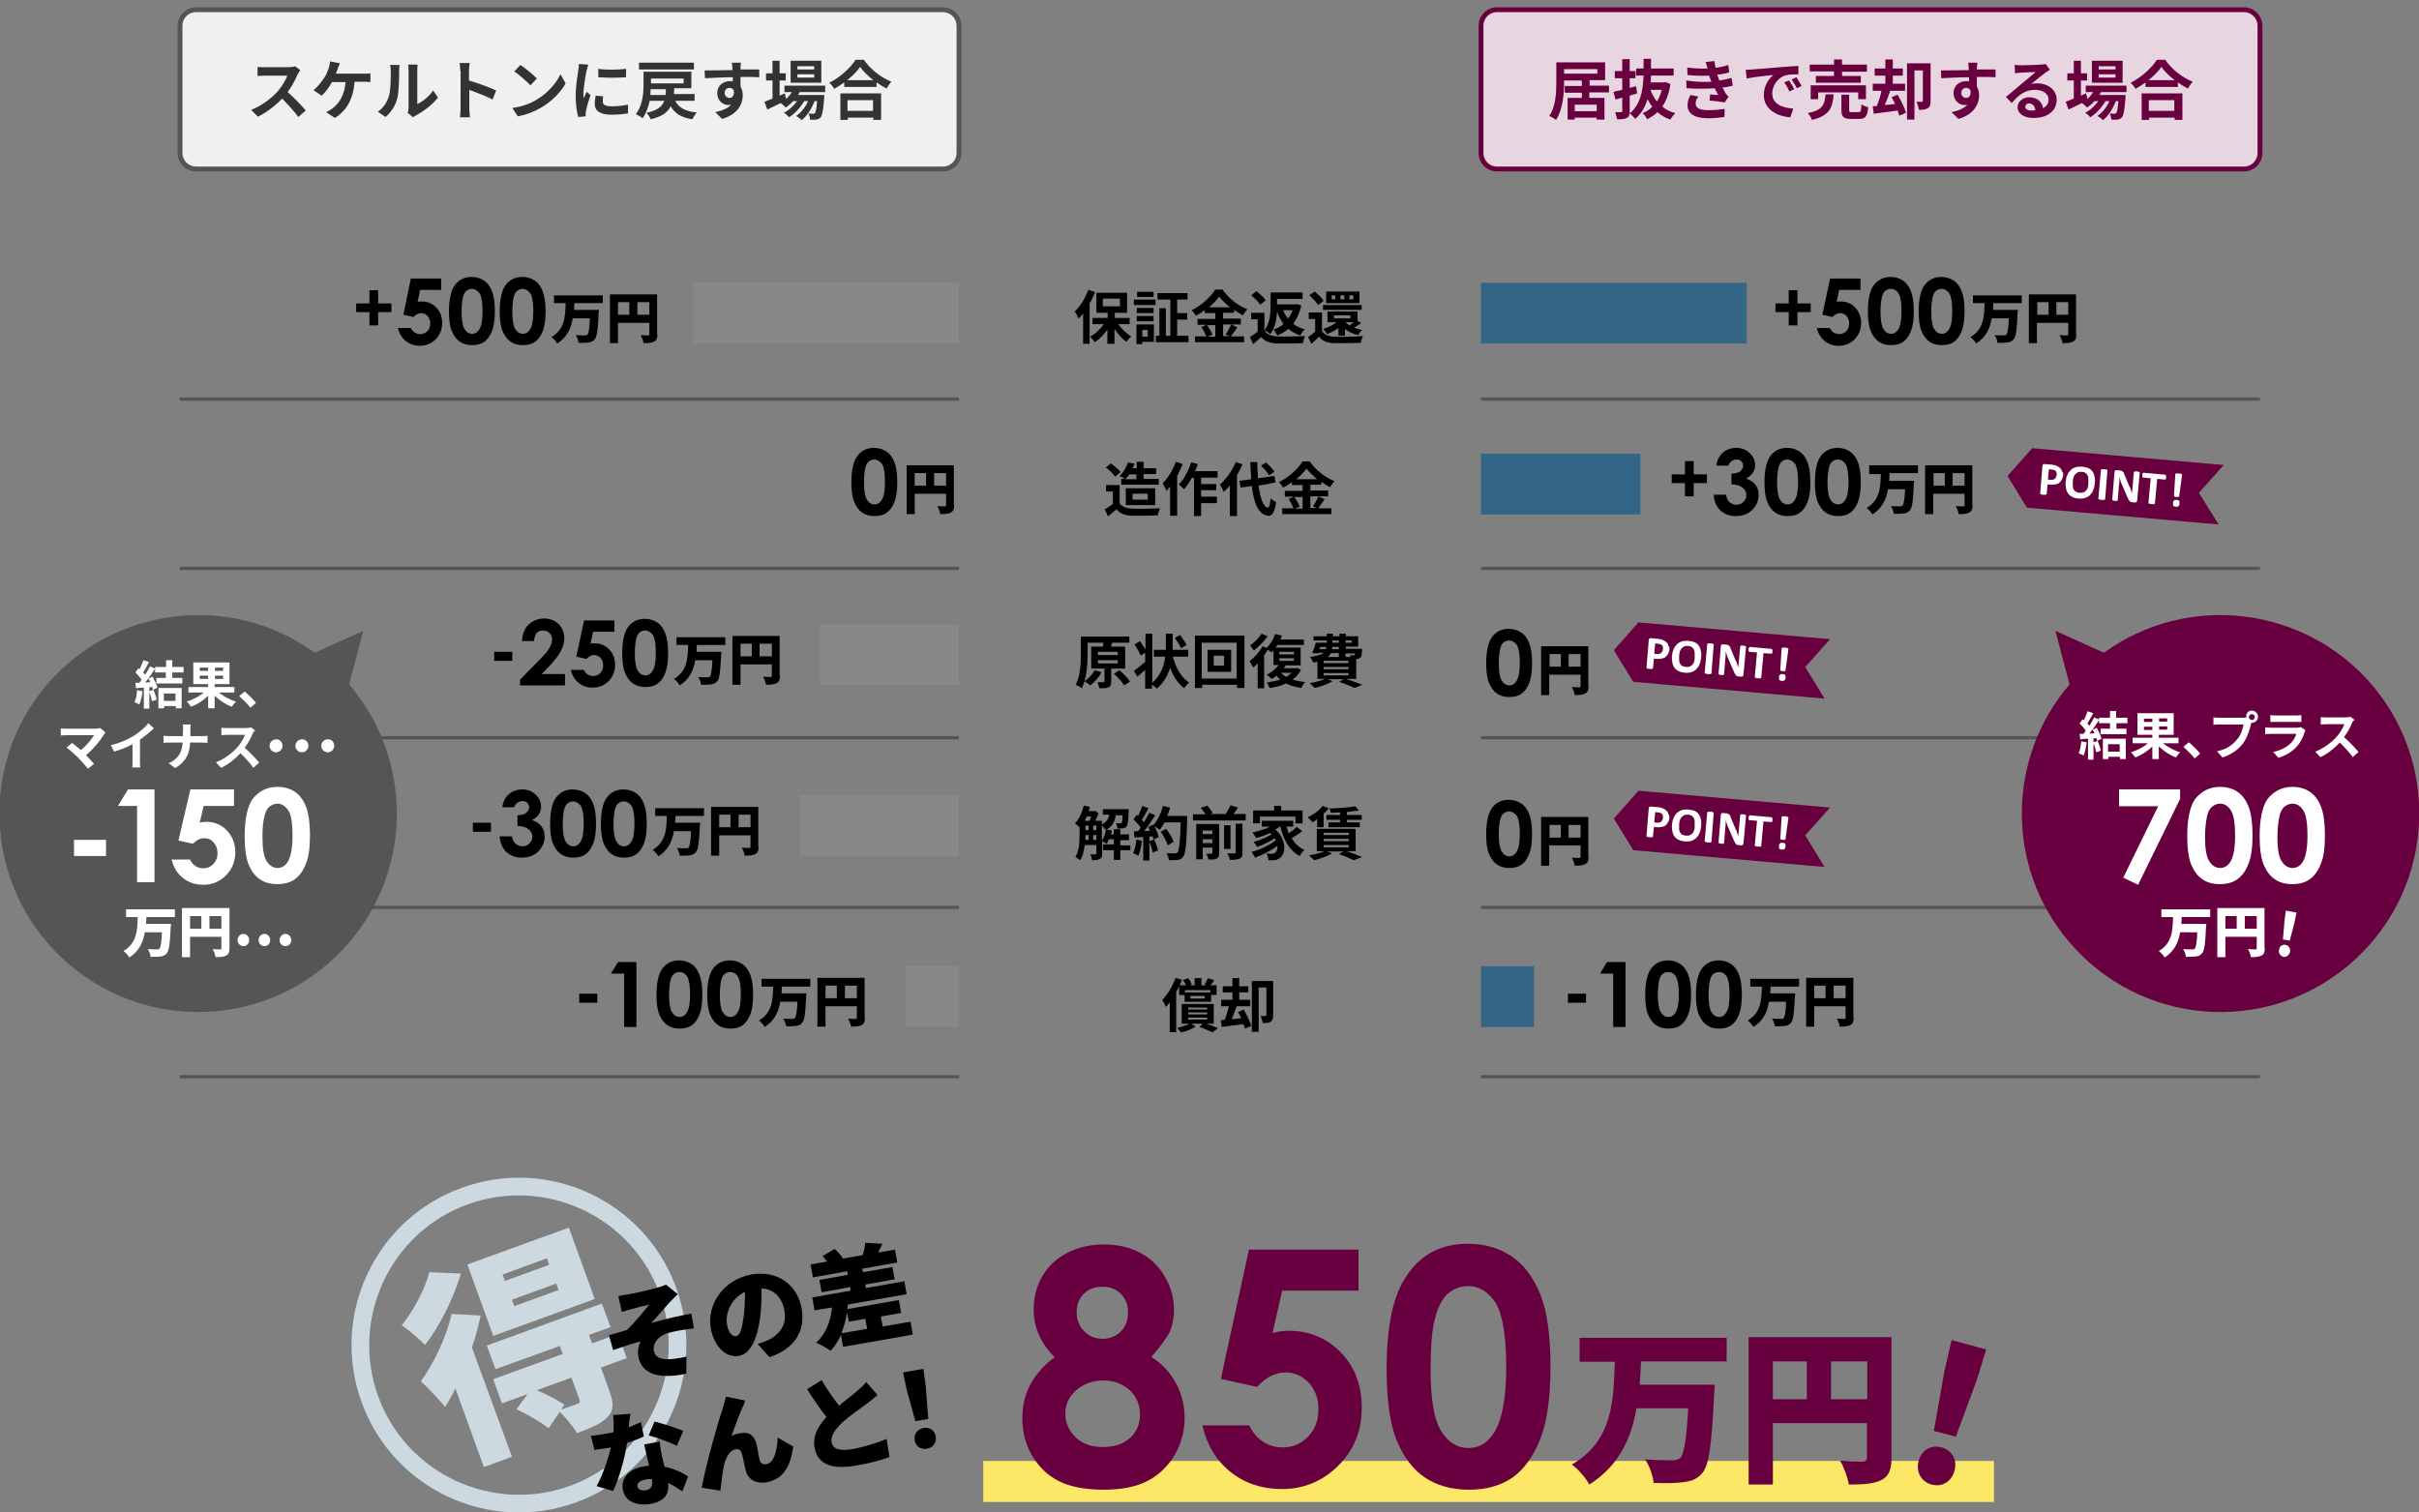 <?xml version="1.0" encoding="utf-8"?>
<!-- Generator: Adobe Illustrator 28.2.0, SVG Export Plug-In . SVG Version: 6.00 Build 0)  -->
<svg version="1.1" id="レイヤー_1" xmlns="http://www.w3.org/2000/svg" xmlns:xlink="http://www.w3.org/1999/xlink" x="0px"
	 y="0px" viewBox="0 0 748.4 468" style="enable-background:new 0 0 748.4 468;" xml:space="preserve">
<rect x="0" y="0" width="748.4" height="468" fill="#808080" stroke="none"/>
<style type="text/css">
	.st0{fill:#FDE767;}
	.st1{fill:#F0F0F0;}
	.st2{fill:none;stroke:#555555;stroke-width:1.5;stroke-miterlimit:10;}
	.st3{fill:#333333;}
	.st4{fill:#888888;}
	.st5{fill:#E7D6E0;}
	.st6{fill:none;stroke:#68003F;stroke-width:1.5;stroke-miterlimit:10;}
	.st7{fill:#68003F;}
	.st8{fill:#336586;}
	.st9{fill:none;stroke:#555555;stroke-miterlimit:10;}
	.st10{fill:#FFFFFF;}
	.st11{fill:#555555;}
	.st12{fill:#CCD9E1;}
</style>
<rect x="304.2" y="452.1" class="st0" width="312.7" height="12.7"/>
<g>
	<path class="st1" d="M296.7,47.3c0,2.8-2.2,5-5,5h-231c-2.8,0-5-2.2-5-5V8c0-2.8,2.2-5,5-5h231c2.8,0,5,2.3,5,5V47.3z"/>
	<path class="st2" d="M296.7,47.3c0,2.8-2.2,5-5,5h-231c-2.8,0-5-2.2-5-5V8c0-2.8,2.2-5,5-5h231c2.8,0,5,2.3,5,5V47.3z"/>
</g>
<g>
	<path class="st3" d="M92.1,23c-0.7,1.6-1.8,3.7-3.1,5.5c2,1.7,4.4,4.3,5.6,5.7l-2.3,2c-1.3-1.8-3.2-3.8-5-5.7
		c-2.1,2.2-4.8,4.3-7.5,5.6L77.7,34c3.2-1.2,6.3-3.6,8.2-5.7c1.3-1.5,2.5-3.5,3-4.9h-6.8c-0.8,0-1.9,0.1-2.4,0.1v-2.8
		c0.5,0.1,1.8,0.1,2.4,0.1h7.1c0.9,0,1.7-0.1,2.1-0.3l1.6,1.2C92.7,22,92.3,22.6,92.1,23z"/>
	<path class="st3" d="M104.5,21.3c-0.2,0.4-0.3,0.9-0.6,1.5h8.6c0.5,0,1.4,0,2.1-0.1v2.7c-0.7-0.1-1.6-0.1-2.1-0.1h-2.8
		c-0.4,5.3-2.4,8.9-6.1,11.2l-2.7-1.8c0.7-0.3,1.4-0.7,1.9-1.1c2.1-1.6,3.8-4.1,4.1-8.2h-4.2c-0.8,1.5-2,3.2-3.2,4.2L97,27.9
		c1.4-1.1,2.7-2.9,3.5-4.1c0.6-0.9,0.9-2,1.2-2.7c0.2-0.7,0.4-1.4,0.4-2.1l3.1,0.6C104.9,20.1,104.6,20.8,104.5,21.3z"/>
	<path class="st3" d="M120.3,29.8c0.6-1.7,0.6-5.5,0.6-7.9c0-0.8-0.1-1.3-0.2-1.8h2.9c0,0.1-0.1,1-0.1,1.8c0,2.4-0.1,6.6-0.6,8.6
		c-0.6,2.3-1.9,4.2-3.6,5.7l-2.4-1.6C118.7,33.3,119.8,31.5,120.3,29.8z M126.4,33.4V21.7c0-0.9-0.1-1.7-0.2-1.7h3
		c0,0.1-0.1,0.8-0.1,1.7v10.5c1.6-0.7,3.6-2.3,4.9-4.2l1.5,2.2c-1.7,2.2-4.5,4.3-6.8,5.5c-0.4,0.2-0.7,0.4-0.9,0.6l-1.7-1.4
		C126.3,34.5,126.4,33.9,126.4,33.4z"/>
	<path class="st3" d="M142.4,21.9c0-0.7-0.1-1.7-0.2-2.4h3.1c-0.1,0.7-0.2,1.6-0.2,2.4v3c2.7,0.8,6.5,2.2,8.4,3.1l-1.1,2.8
		c-2.1-1.1-5.1-2.2-7.2-3v5.7c0,0.6,0.1,2,0.2,2.8h-3.1c0.1-0.8,0.2-2,0.2-2.8V21.9z"/>
	<path class="st3" d="M166.1,30.8c3.4-2,6-5.1,7.3-7.8l1.6,2.8c-1.5,2.7-4.2,5.5-7.4,7.4c-2,1.2-4.6,2.3-7.4,2.8l-1.7-2.6
		C161.6,33,164.2,32,166.1,30.8z M166.1,24.3l-2,2.1c-1-1.1-3.5-3.3-5-4.3l1.9-2C162.4,21,165,23.1,166.1,24.3z"/>
	<path class="st3" d="M181.5,21.8c-0.3,1.3-1,5.3-1,7.3c0,0.4,0,0.9,0.1,1.3c0.3-0.7,0.6-1.4,0.9-2l1.2,1c-0.6,1.7-1.2,3.8-1.4,4.9
		c-0.1,0.3-0.1,0.7-0.1,0.9c0,0.2,0,0.5,0,0.8l-2.3,0.2c-0.4-1.4-0.8-3.8-0.8-6.5c0-3,0.6-6.4,0.8-7.9c0.1-0.6,0.2-1.3,0.2-2L182,20
		C181.9,20.4,181.6,21.4,181.5,21.8z M186.5,31.5c0,0.9,0.8,1.4,2.8,1.4c1.8,0,3.3-0.2,5-0.5l0,2.7c-1.3,0.2-2.9,0.4-5.2,0.4
		c-3.4,0-5.1-1.2-5.1-3.3c0-0.8,0.1-1.6,0.3-2.6l2.3,0.2C186.5,30.5,186.5,31,186.5,31.5z M193.7,21.3v2.6c-2.5,0.2-6.1,0.2-8.6,0
		v-2.6C187.6,21.7,191.5,21.6,193.7,21.3z"/>
	<path class="st3" d="M209,31.4c1.1,2,3.2,3.1,6.6,3.4c-0.5,0.5-1.1,1.5-1.4,2.1c-3.4-0.5-5.4-1.8-6.7-4c-1,1.9-2.7,3.2-6.2,4
		c-0.2-0.6-0.8-1.5-1.3-2c3.4-0.7,4.8-1.9,5.5-3.7h-4.5c-0.4,1.9-1.1,3.9-2.2,5.4c-0.4-0.4-1.5-1-2.1-1.3c2.2-2.7,2.4-6.6,2.4-9.3
		v-3.8h14.8v5.1h-5.3c0,0.6-0.1,1.2-0.1,1.8h6.4v2.1H209z M214.7,21.5h-17v-2.1h17V21.5z M205.9,29.4c0.1-0.5,0.1-1.1,0.1-1.8h-4.7
		c0,0.6-0.1,1.2-0.1,1.8H205.9z M201.4,24.3v1.5h10.1v-1.5H201.4z"/>
	<path class="st3" d="M229.1,20.9c0,0.2,0,0.4,0,0.6c2,0,4.8,0,5.8,0l0,2.4c-1.2-0.1-3.1-0.1-5.8-0.1c0,1,0,2.1,0,3
		c0.5,0.8,0.7,1.7,0.7,2.7c0,2.6-1.5,5.9-6.4,7.3l-2.1-2.1c2-0.4,3.8-1.1,4.9-2.3c-0.3,0.1-0.6,0.1-0.9,0.1c-1.5,0-3.4-1.2-3.4-3.7
		c0-2.3,1.8-3.7,4-3.7c0.3,0,0.5,0,0.8,0.1c0-0.4,0-0.9,0-1.3c-3,0-6.1,0.2-8.6,0.3l-0.1-2.4c2.3,0,5.9-0.1,8.6-0.1
		c0-0.3,0-0.5,0-0.6c-0.1-0.8-0.1-1.5-0.2-1.7h2.9C229.2,19.5,229.1,20.6,229.1,20.9z M225.7,30.3c0.8,0,1.6-0.6,1.3-2.4
		c-0.3-0.5-0.8-0.7-1.3-0.7c-0.8,0-1.5,0.5-1.5,1.6C224.2,29.7,224.9,30.3,225.7,30.3z"/>
	<path class="st3" d="M247.5,28.4c-0.2,0.3-0.4,0.6-0.6,1h8.1c0,0,0,0.5,0,0.8c-0.3,3.9-0.6,5.5-1.1,6.1c-0.4,0.5-0.8,0.6-1.3,0.7
		c-0.5,0.1-1.2,0.1-2,0c0-0.6-0.2-1.4-0.5-1.9c0.6,0.1,1.2,0.1,1.4,0.1c0.3,0,0.4,0,0.6-0.2c0.3-0.3,0.5-1.3,0.7-3.7H252
		c-0.8,2.2-2.4,4.7-4,5.9c-0.4-0.5-1.1-1-1.7-1.3c1.5-1,2.9-2.7,3.7-4.6h-1.2c-1.1,1.9-2.9,3.9-4.7,5c-0.4-0.5-1-1.1-1.6-1.4
		c1.5-0.7,3-2.1,4.1-3.6h-1.2c-0.7,0.8-1.5,1.4-2.3,2c-0.3-0.4-1.1-1.1-1.6-1.4c-1.4,0.7-2.9,1.4-4.1,2l-0.9-2.4
		c0.7-0.3,1.5-0.6,2.5-1v-5.6h-2v-2.2h2v-3.9h2.2v3.9h1.9v2.2h-1.9v4.7l1.6-0.7l0.4,1.7c0.7-0.6,1.3-1.3,1.8-2.1h-2.3v-2h12.6v2
		H247.5z M254.1,25.6h-9.5v-6.8h9.5V25.6z M251.9,20.5h-5.2v1h5.2V20.5z M251.9,23h-5.2v1h5.2V23z"/>
	<path class="st3" d="M267.2,18.4c2.1,3.1,5.4,5.6,8.6,6.9c-0.6,0.6-1.1,1.4-1.5,2.1c-1-0.5-2.1-1.2-3.1-1.9v1.4h-10v-1.4
		c-1,0.7-2,1.4-3.1,2c-0.3-0.6-1-1.4-1.5-1.9c3.4-1.7,6.6-4.7,8.1-7.1H267.2z M259.9,28.9h12.7v8.2h-2.4v-0.7h-7.9v0.7h-2.3V28.9z
		 M270.2,24.8c-1.7-1.3-3.1-2.7-4.1-4.1c-0.9,1.3-2.3,2.8-4,4.1H270.2z M262.2,31v3.3h7.9V31H262.2z"/>
</g>
<g>
	<path d="M338.8,90.4c-0.5,1.2-1,2.4-1.7,3.5v12.5h-2v-9.4c-0.5,0.6-0.9,1.1-1.4,1.6c-0.2-0.5-0.8-1.7-1.2-2.2
		c1.7-1.6,3.3-4.2,4.2-6.7L338.8,90.4z M345.9,100.2c1.1,1.6,2.6,3,4.1,3.9c-0.5,0.4-1.2,1.2-1.5,1.7c-1.3-0.9-2.6-2.4-3.7-4v4.6
		h-2.2V102c-1.1,1.6-2.5,3-3.9,3.9c-0.3-0.5-1-1.3-1.5-1.7c1.6-0.8,3.2-2.3,4.3-3.9H338v-1.9h4.7v-1.6h-3.5v-6.2h9.5v6.2h-3.8v1.6
		h4.6v1.9H345.9z M341.2,94.8h5.3v-2.4h-5.3V94.8z"/>
	<path d="M350.8,92.7h6.7v1.7h-6.7V92.7z M357,105.8h-3.6v0.7h-1.8v-6.1h5.4V105.8z M356.9,96.9h-5.2v-1.6h5.2V96.9z M351.7,97.8
		h5.2v1.6h-5.2V97.8z M356.9,91.9h-5.1v-1.6h5.1V91.9z M353.4,102.1v2.1h1.7v-2.1H353.4z M367.7,103.9v2h-10.1v-2h1.1v-8.5h2v8.5
		h1.4V92.7h-4v-2h9.3v2h-3.2v4.2h3.1v2h-3.1v5H367.7z"/>
	<path d="M382.8,101.3c-0.7,1-1.4,2.1-2,2.8h4.1v1.8h-15.2v-1.8h3.5c-0.3-0.8-0.9-2-1.5-2.9l1.6-0.7h-2.8v-1.8h5.5v-1.8h-3.3v-0.9
		c-0.8,0.6-1.8,1.2-2.7,1.7c-0.3-0.5-0.9-1.3-1.3-1.7c3.1-1.5,5.9-4.2,7.3-6.4h2.2c1.9,2.7,4.8,5,7.7,6.1c-0.5,0.5-1,1.3-1.4,1.9
		c-0.9-0.5-1.8-1.1-2.7-1.7v0.9h-3.4v1.8h5.5v1.8h-5.5v3.6h2l-1.2-0.5c0.6-0.8,1.3-2.2,1.7-3.1L382.8,101.3z M373.4,100.6
		c0.7,0.9,1.4,2.1,1.7,3l-1.5,0.6h2.4v-3.6H373.4z M380.5,95.1c-1.3-1.1-2.5-2.3-3.3-3.3c-0.8,1.1-1.9,2.3-3.2,3.3H380.5z"/>
	<path d="M391.2,102.3c0.8,1.2,2.1,1.7,4,1.8c2.1,0.1,6.2,0,8.6-0.1c-0.3,0.5-0.6,1.5-0.7,2.2c-2.2,0.1-5.8,0.1-8,0.1
		c-2.2-0.1-3.7-0.6-4.9-2c-0.8,0.7-1.5,1.4-2.5,2.2l-1-2.2c0.7-0.4,1.6-1,2.4-1.7v-3.8h-2v-2h4.1V102.3z M389.9,94.3
		c-0.5-0.8-1.8-2.1-2.8-2.9l1.6-1.3c1,0.8,2.3,1.9,2.9,2.8L389.9,94.3z M402.6,94.5c-0.5,2.3-1.4,4.2-2.5,5.7c1,0.8,2.2,1.4,3.6,1.7
		c-0.5,0.4-1.1,1.3-1.4,1.9c-1.5-0.5-2.7-1.2-3.7-2c-1,0.8-2.1,1.5-3.4,2c-0.3-0.5-0.8-1.4-1.2-1.8c1.2-0.4,2.2-1,3.1-1.7
		c-0.8-1.1-1.5-2.4-2-3.9c-0.1,2.3-0.6,5.1-2.1,7c-0.4-0.4-1.3-1-1.8-1.2c1.7-2.1,1.9-5.3,1.9-7.5v-4.2h9.9v2h-7.9v1.7h5.7l0.4-0.1
		L402.6,94.5z M397,96c0.4,1,0.9,1.9,1.5,2.6c0.6-0.8,1.1-1.7,1.4-2.6H397z"/>
	<path d="M409,102.4c0.7,1.2,2,1.7,3.8,1.8c2.2,0.1,6.4,0,8.9-0.2c-0.3,0.5-0.6,1.5-0.7,2.1c-2.2,0.1-6,0.1-8.2,0.1
		c-2.1-0.1-3.6-0.6-4.7-2c-0.7,0.7-1.5,1.4-2.4,2.2l-1-2.1c0.7-0.5,1.5-1,2.2-1.7v-3.9h-2v-2h4.1V102.4z M407.8,94.4
		c-0.5-0.9-1.7-2.1-2.7-3l1.6-1.2c1,0.8,2.3,2,2.8,2.9L407.8,94.4z M409.3,94.4h12v1.5h-12V94.4z M414.1,103.9v-2.4
		c-1.1,0.8-2.3,1.4-3.5,1.9c-0.2-0.4-0.8-1.2-1.2-1.6c1.5-0.5,3-1.2,4.1-2.1h-2.8v-3.3h9.3v2.9l1.1,0.7c-0.7,0.5-1.5,1-2.2,1.4
		c0.8,0.3,1.6,0.5,2.5,0.7c-0.4,0.4-0.9,1.1-1.2,1.6c-1.6-0.4-3-1-4.1-1.9v2.1H414.1z M420.6,93.8h-10.3v-3.6h10.3V93.8z
		 M413.1,91.4H412v1.2h1.1V91.4z M412.7,98.5h5.1v-0.9h-5.1V98.5z M415.9,91.4h-1.2v1.2h1.2V91.4z M416.3,99.7
		c0.3,0.4,0.8,0.7,1.2,1c0.4-0.3,0.9-0.6,1.3-1H416.3z M418.7,91.4h-1.2v1.2h1.2V91.4z"/>
</g>
<g>
	<path d="M114.3,93.9v-4.1h2.7v4.1h4.1v2.7h-4.1v4.1h-2.7v-4.1h-4.1v-2.7H114.3z"/>
	<path d="M127.1,86.2h9.4v3.5H130l-0.8,3.7c0.2-0.1,0.5-0.1,0.7-0.1c0.2,0,0.4,0,0.6,0c1.8,0,3.3,0.6,4.5,1.9
		c1.2,1.2,1.8,2.8,1.8,4.8c0,2-0.7,3.6-2,5c-1.3,1.3-3,2-4.9,2c-1.7,0-3.2-0.5-4.4-1.5s-2-2.3-2.4-4h4c0.3,0.6,0.7,1.1,1.2,1.4
		c0.5,0.3,1.1,0.5,1.7,0.5c0.8,0,1.6-0.3,2.2-0.9c0.6-0.6,0.9-1.4,0.9-2.4c0-0.9-0.3-1.7-0.8-2.3c-0.6-0.6-1.2-0.9-2-0.9
		c-0.4,0-0.8,0.1-1.2,0.3c-0.4,0.2-0.8,0.5-1.2,0.9l-3.1-0.7L127.1,86.2z"/>
	<path d="M145.9,85.7c1.5,0,2.7,0.4,3.8,1.1c1.1,0.7,1.9,1.8,2.5,3.3c0.6,1.5,0.9,3.5,0.9,6.2c0,2.7-0.3,4.7-0.9,6.2
		c-0.6,1.5-1.4,2.6-2.4,3.3c-1,0.7-2.2,1-3.8,1c-1.5,0-2.8-0.4-3.8-1.1c-1-0.7-1.8-1.8-2.4-3.2c-0.6-1.4-0.9-3.5-0.9-6.1
		c0-3.7,0.6-6.4,1.7-8C141.9,86.6,143.6,85.7,145.9,85.7z M146,89.4c-0.6,0-1.2,0.2-1.7,0.6c-0.5,0.4-0.9,1.1-1.1,2.1
		s-0.4,2.5-0.4,4.4c0,2.5,0.3,4.3,0.9,5.3s1.4,1.5,2.4,1.5c0.9,0,1.7-0.5,2.2-1.4c0.7-1.1,1-3,1-5.6c0-2.6-0.3-4.5-0.9-5.5
		C147.7,89.9,146.9,89.4,146,89.4z"/>
	<path d="M161.6,85.7c1.5,0,2.7,0.4,3.8,1.1c1.1,0.7,1.9,1.8,2.5,3.3c0.6,1.5,0.9,3.5,0.9,6.2c0,2.7-0.3,4.7-0.9,6.2
		c-0.6,1.5-1.4,2.6-2.4,3.3c-1,0.7-2.2,1-3.8,1c-1.5,0-2.8-0.4-3.8-1.1c-1-0.7-1.8-1.8-2.4-3.2c-0.6-1.4-0.9-3.5-0.9-6.1
		c0-3.7,0.6-6.4,1.7-8C157.6,86.6,159.3,85.7,161.6,85.7z M161.7,89.4c-0.6,0-1.2,0.2-1.7,0.6c-0.5,0.4-0.9,1.1-1.1,2.1
		s-0.4,2.5-0.4,4.4c0,2.5,0.3,4.3,0.9,5.3s1.4,1.5,2.4,1.5c0.9,0,1.7-0.5,2.2-1.4c0.7-1.1,1-3,1-5.6c0-2.6-0.3-4.5-0.9-5.5
		C163.4,89.9,162.6,89.4,161.7,89.4z"/>
</g>
<g>
	<path d="M177.7,93.5c0,0.8-0.1,1.6-0.1,2.4h7.7c0,0,0,0.7-0.1,1.1c-0.2,5.1-0.5,7.2-1.2,8c-0.6,0.7-1.2,0.9-2,1
		c-0.7,0.1-1.9,0.1-3,0.1c-0.1-0.7-0.4-1.8-0.9-2.4c1.1,0.1,2.3,0.1,2.8,0.1c0.4,0,0.6,0,0.8-0.2c0.4-0.4,0.7-2,0.8-5.1h-5.3
		c-0.5,3.1-1.8,5.9-4.8,7.8c-0.4-0.7-1.1-1.5-1.8-2c4.2-2.4,4.3-6.6,4.4-10.5h-3.6v-2.4h15.1v2.4H177.7z"/>
	<path d="M203.4,103.4c0,1.3-0.3,1.9-1,2.3c-0.8,0.4-1.8,0.5-3.3,0.5c-0.1-0.7-0.5-1.8-0.9-2.5c0.9,0.1,2,0.1,2.3,0.1
		c0.3,0,0.4-0.1,0.4-0.4v-3.5h-9.7v6.3h-2.5V91.1h14.6V103.4z M191.2,97.4h3.5v-3.9h-3.5V97.4z M200.9,97.4v-3.9h-3.7v3.9H200.9z"/>
</g>
<g>
	<path d="M346.3,155.6c0.7,1.2,2.1,1.7,4,1.8c2.1,0.1,6.2,0,8.6-0.1c-0.2,0.5-0.6,1.5-0.7,2.2c-2.2,0.1-5.8,0.1-7.9,0.1
		c-2.2-0.1-3.7-0.6-4.9-2c-0.8,0.7-1.6,1.4-2.6,2.2l-1-2.2c0.8-0.5,1.7-1,2.5-1.7v-3.8h-2.1v-2h4.2V155.6z M345,147.5
		c-0.6-0.9-1.8-2.1-2.9-2.8l1.6-1.3c1.1,0.8,2.4,1.9,3,2.7L345,147.5z M348.2,148.3c-0.4-0.3-1.3-0.8-1.8-1c1.1-1,2-2.6,2.6-4.2
		l2,0.4c-0.2,0.5-0.3,0.9-0.6,1.4h1.3v-2h2.1v2h3.9v1.8h-3.9v1.5h4.7v1.8h-11.6v-1.8H348.2z M349.4,146.8c-0.4,0.6-0.8,1.1-1.2,1.5
		h3.4v-1.5H349.4z M348.3,156.3v-5.2h9.1v5.2H348.3z M350.4,154.6h4.7v-1.8h-4.7V154.6z"/>
	<path d="M365.9,143.6c-0.5,1.3-1.1,2.5-1.7,3.7v12.3H362v-9c-0.4,0.5-0.8,0.9-1.1,1.3c-0.2-0.5-0.8-1.7-1.2-2.3
		c1.6-1.6,3.2-4.2,4.1-6.7L365.9,143.6z M371.6,147.9v1.9h4.7v1.9h-4.7v2h4.9v2h-4.9v4h-2.2v-11.8h-0.7c-0.7,1.3-1.5,2.6-2.4,3.5
		c-0.3-0.4-1.2-1.2-1.6-1.5c1.6-1.6,3-4.2,3.8-6.8l2.1,0.5c-0.3,0.8-0.5,1.5-0.9,2.2h7v2H371.6z"/>
	<path d="M384.4,143.7c-0.5,1.1-1,2.2-1.7,3.3v12.7h-2.2v-9.5c-0.6,0.8-1.2,1.4-1.9,2c-0.2-0.5-0.8-1.7-1.2-2.2
		c1.9-1.7,3.8-4.3,4.9-7L384.4,143.7z M389.4,150.3c0.5,4,1.5,6.7,2.9,6.8c0.4,0,0.6-0.9,0.8-2.9c0.4,0.5,1.4,1,1.7,1.2
		c-0.5,3.5-1.4,4.3-2.4,4.2c-3-0.3-4.5-3.7-5.1-9.2l-3.5,0.5l-0.3-2.1l3.6-0.5c-0.1-1.6-0.2-3.4-0.3-5.3h2.2c0,1.8,0.1,3.5,0.2,5
		l5.1-0.7l0.3,2L389.4,150.3z M392.6,147.1c-0.4-0.8-1.5-2.1-2.5-3l1.6-1c1,0.9,2.1,2.1,2.6,2.9L392.6,147.1z"/>
	<path d="M409.8,154.5c-0.7,1-1.4,2.1-2,2.8h4.1v1.8h-15.2v-1.8h3.5c-0.3-0.8-0.9-2-1.5-2.9l1.6-0.7h-2.8v-1.8h5.5v-1.8h-3.3v-0.9
		c-0.8,0.6-1.8,1.2-2.7,1.7c-0.3-0.5-0.9-1.3-1.3-1.7c3.1-1.5,5.9-4.2,7.3-6.4h2.2c1.9,2.7,4.8,5,7.7,6.1c-0.5,0.5-1,1.3-1.4,1.9
		c-0.9-0.5-1.8-1.1-2.7-1.7v0.9h-3.4v1.8h5.5v1.8h-5.5v3.6h2l-1.2-0.5c0.6-0.8,1.3-2.2,1.7-3.1L409.8,154.5z M400.4,153.8
		c0.7,0.9,1.4,2.1,1.7,3l-1.5,0.6h2.4v-3.6H400.4z M407.5,148.3c-1.3-1.1-2.5-2.3-3.3-3.3c-0.8,1.1-1.9,2.3-3.2,3.3H407.5z"/>
</g>
<g>
	<path d="M343.8,206.9v4c0,1-0.2,1.5-0.8,1.8c-0.7,0.3-1.6,0.3-2.9,0.3c-0.1-0.6-0.3-1.3-0.6-1.9c0.8,0,1.7,0,1.9,0
		c0.3,0,0.3-0.1,0.3-0.3v-3.9h-4.1v-6.8h3.6c0.1-0.4,0.1-0.9,0.2-1.2h-4.9v3.4c0,3.1-0.3,7.7-1.8,10.7c-0.4-0.4-1.4-0.9-1.9-1.1
		c1.5-2.8,1.6-6.8,1.6-9.6v-5.3h15v1.9h-5.6l0.3,0l-0.4,1.2h4.4v6.8H343.8z M340.8,208c-0.8,1.6-2.2,3.2-3.5,4.1
		c-0.4-0.4-1.3-1-1.8-1.3c1.3-0.8,2.5-2.1,3.2-3.4L340.8,208z M339.7,202.7h6.1v-1h-6.1V202.7z M339.7,205.3h6.1v-1h-6.1V205.3z
		 M346.3,207.4c1.2,1,2.7,2.5,3.3,3.5l-1.8,1.2c-0.6-1-2-2.6-3.2-3.6L346.3,207.4z"/>
	<path d="M362.9,203.3c0.9,3.4,2.5,6.3,5,7.9c-0.5,0.4-1.2,1.2-1.5,1.8c-2-1.5-3.4-3.7-4.4-6.4c-0.6,2.3-1.9,4.6-4.1,6.5
		c-0.4-0.4-0.9-0.8-1.5-1.2v1.2h-2.1v-5.8c-0.8,0.7-1.7,1.5-2.4,2.1l-1.1-1.8c0.9-0.6,2.2-1.7,3.5-2.8V202l-1.4,0.9
		c-0.3-0.9-1.2-2.4-1.9-3.5l1.7-1c0.6,0.8,1.2,1.8,1.7,2.6v-4.9h2.1v15.2c2.8-2.5,3.7-5.5,4-8.1h-3.5v-2.1h3.7v-0.4v-4.6h2.1v4.6
		v0.4h4.8v2.1H362.9z M365.4,200.6c-0.3-0.8-1.2-2.2-1.9-3.2l1.6-0.9c0.7,0.9,1.6,2.2,2,3.1L365.4,200.6z"/>
	<path d="M385,196.7v16.2h-2.3v-1h-10.8v1h-2.2v-16.2H385z M382.6,210v-11.1h-10.8V210H382.6z M380.9,201.1v6.8h-7.3v-6.8H380.9z
		 M378.7,202.9h-3.2v3.1h3.2V202.9z"/>
	<path d="M402.5,207.3c-0.6,1.2-1.5,2.2-2.6,3c1.2,0.4,2.5,0.6,3.9,0.8c-0.4,0.4-1,1.2-1.2,1.8c-1.8-0.3-3.4-0.7-4.7-1.4
		c-1.5,0.7-3.3,1.2-5.1,1.4c-0.2-0.5-0.6-1.3-0.9-1.7c1.5-0.2,3-0.5,4.2-0.9c-0.5-0.4-0.9-0.8-1.2-1.2c-0.5,0.4-1,0.8-1.5,1
		c-0.3-0.3-1-1-1.5-1.3c1.4-0.7,2.8-1.8,3.7-3h-1.6v-4.5c-0.2,0.2-0.4,0.4-0.6,0.6c-0.3-0.2-0.7-0.6-1.2-0.8
		c-0.3,0.6-0.7,1.1-1.1,1.7V213h-2v-7.7c-0.5,0.5-0.9,0.9-1.4,1.3c-0.2-0.5-0.8-1.5-1.1-2c1.5-1.1,3.1-2.9,4-4.6l1.3,0.5
		c1.1-1.1,2.1-2.7,2.6-4.3l2.1,0.5c-0.1,0.4-0.3,0.8-0.5,1.2h7.3v1.7h-8.2c-0.2,0.3-0.3,0.6-0.5,0.8h7.7v5.5h-4.6
		c-0.2,0.3-0.4,0.6-0.6,0.9h3.7l0.4-0.1L402.5,207.3z M392.2,196.9c-1.1,1.5-2.8,3.3-4.3,4.4c-0.3-0.4-0.8-1.2-1.1-1.6
		c1.3-0.9,2.8-2.4,3.5-3.6L392.2,196.9z M395.8,202.5h4.5v-0.8h-4.5V202.5z M395.8,204.5h4.5v-0.8h-4.5V204.5z M396.3,208.2
		c0.5,0.5,1,0.9,1.6,1.3c0.6-0.4,1.2-0.8,1.7-1.3H396.3z"/>
	<path d="M416.7,210.2c1.7,0.6,3.6,1.2,4.8,1.7l-2.4,1c-1.1-0.5-2.9-1.3-4.8-1.9l1.4-0.8h-4.8l1.4,0.6c-1.5,0.9-3.8,1.7-5.6,2.1
		c-0.3-0.4-1.1-1.2-1.5-1.5c1.7-0.3,3.5-0.7,4.8-1.3h-2.4v-5.3c-0.4,0.1-0.8,0.2-1.3,0.2c-0.2-0.5-0.7-1.3-1-1.7
		c2.2-0.3,3.5-0.7,4.3-1.3h-1.6l-0.1,0.2l-1.9-0.1c0.4-0.9,0.8-2.2,1.1-3.2h3.4v-0.7h-4.1v-1.3h4.1v-0.8h1.9v0.8h2v-0.8h2v0.8h3.8
		v3.2h-3.8v0.7h5c0,0,0,0.4,0,0.6c-0.1,1.2-0.2,1.8-0.5,2.1c-0.3,0.3-0.7,0.4-1,0.4c-0.1,0-0.2,0-0.3,0v6.2H416.7z M408.2,200.9h2
		c0.1-0.2,0.1-0.5,0.1-0.7h-1.8L408.2,200.9z M417.2,204.5h-7.7v0.7h7.7V204.5z M417.2,206.4h-7.7v0.7h7.7V206.4z M409.5,209h7.7
		v-0.7h-7.7V209z M411.8,202.1c-0.2,0.4-0.5,0.8-0.9,1.2h3.3v-1.2H411.8z M414.2,200.2h-2c0,0.2,0,0.5-0.1,0.7h2.1V200.2z
		 M412.2,198.9h2v-0.7h-2V198.9z M416.3,198.2v0.7h1.9v-0.7H416.3z M416.3,202.1v1.2h1.6c-0.1-0.2-0.1-0.4-0.2-0.6
		c0.4,0.1,0.8,0.1,1,0.1c0.2,0,0.3,0,0.4-0.1c0.1-0.1,0.1-0.3,0.2-0.5H416.3z"/>
</g>
<g>
	<path d="M349.7,263.1h-3.1v3h-2v-3h-3.3v-1.8h3.3v-1.6h-1.5c-0.2,0.5-0.5,1-0.7,1.4c-0.3-0.2-1-0.6-1.4-0.8v3.8
		c0,0.8-0.1,1.4-0.7,1.7c-0.6,0.3-1.3,0.4-2.4,0.4c-0.1-0.5-0.3-1.3-0.6-1.8c0.7,0,1.4,0,1.6,0c0.2,0,0.3-0.1,0.3-0.3v-2.6h-3.6
		c-0.2,1.7-0.6,3.4-1.4,4.7c-0.3-0.3-1.1-0.8-1.5-1c1.2-1.9,1.3-4.5,1.3-6.6V256c-0.4-0.4-1-0.9-1.4-1.2c1.2-1.3,2.2-3.4,2.7-5.5
		l1.9,0.4c-0.1,0.4-0.2,0.9-0.4,1.3h1.6l0.3-0.1l1.2,0.8c-0.3,0.7-0.6,1.5-1,2.3h2v1.1c1.5-0.7,2-1.7,2.3-3h-2v-1.7h8
		c0,0,0,0.5,0,0.7c-0.1,2.9-0.3,4.1-0.6,4.6c-0.3,0.4-0.6,0.5-1.1,0.6c-0.4,0.1-1.1,0.1-1.8,0.1c0-0.6-0.2-1.3-0.5-1.7
		c0.6,0.1,1,0.1,1.3,0.1c0.2,0,0.4,0,0.5-0.2c0.2-0.2,0.3-0.8,0.3-2.3h-2.1c-0.3,1.9-1,3.4-2.8,4.4l1.6,0.3
		c-0.1,0.4-0.1,0.8-0.3,1.2h0.9v-1.6h2v1.6h2.7v1.8h-2.7v1.6h3.1V263.1z M336.2,252.7c-0.2,0.5-0.4,0.9-0.6,1.3h1.5
		c0.2-0.4,0.3-0.9,0.5-1.3H336.2z M335.8,258.7c0,0.4,0,0.8,0,1.2h1v-1.5h-1V258.7z M335.8,256.9h1v-1.4h-1V256.9z M338.2,256.9h1
		v-1.4h-1V256.9z M339.2,259.9v-1.5h-1v1.5H339.2z M341,260c0.6-0.9,1-2.2,1.2-3.5c-0.1,0.1-0.3,0.1-0.4,0.2
		c-0.2-0.4-0.5-0.9-0.9-1.2V260z"/>
	<path d="M353.3,260.2c-0.2,1.7-0.6,3.5-1.1,4.6c-0.4-0.2-1.2-0.6-1.6-0.8c0.5-1.1,0.8-2.7,1-4.2L353.3,260.2z M367.3,252.4
		c0,0,0,0.7,0,1c-0.2,7.9-0.5,10.7-1.2,11.7c-0.5,0.7-1,0.9-1.7,1c-0.6,0.1-1.8,0.1-2.8,0.1c0-0.6-0.3-1.5-0.7-2.2
		c1.1,0.1,2.2,0.1,2.6,0.1c0.3,0,0.5-0.1,0.8-0.3c0.5-0.6,0.8-3.2,1-9.3h-5c-0.5,0.9-1,1.7-1.5,2.3c-0.4-0.3-1.2-0.9-1.7-1.2
		c0.6,1.1,1.2,2.5,1.4,3.4l-1.6,0.8c-0.1-0.3-0.1-0.6-0.3-1l-1,0.1v7.4h-1.9v-7.3l-2.7,0.2l-0.2-1.9l1.3-0.1
		c0.3-0.3,0.6-0.7,0.8-1.1c-0.5-0.8-1.4-1.7-2.2-2.5l1-1.5c0.1,0.1,0.3,0.3,0.4,0.4c0.5-1,1-2.2,1.3-3.1l1.9,0.7
		c-0.6,1.2-1.4,2.6-2,3.6c0.2,0.3,0.5,0.5,0.6,0.8c0.6-1,1.2-2.1,1.7-3l1.8,0.8c-1,1.6-2.3,3.4-3.4,4.9l1.8-0.1
		c-0.2-0.4-0.4-0.9-0.6-1.2l1.5-0.7l0.1,0.2c1.3-1.4,2.4-3.7,3-6l2.2,0.5c-0.2,0.9-0.5,1.7-0.9,2.6H367.3z M357.1,259.8
		c0.5,1.1,1,2.5,1.2,3.4l-1.7,0.6c-0.1-0.9-0.6-2.4-1.1-3.5L357.1,259.8z M361.3,261.6c-0.3-1.1-1.3-2.9-2.2-4.2l1.7-0.9
		c0.9,1.2,2,2.9,2.3,4L361.3,261.6z"/>
	<path d="M385.4,252v1.9h-16.3V252h3.8c-0.3-0.6-0.8-1.4-1.4-2l2-0.7c0.6,0.7,1.4,1.7,1.7,2.3l-1,0.3h5c0.5-0.8,1.1-1.9,1.5-2.7
		l2.3,0.7c-0.4,0.7-0.9,1.4-1.4,2H385.4z M377.2,264c0,0.9-0.2,1.4-0.8,1.7c-0.6,0.3-1.4,0.3-2.5,0.3c-0.1-0.5-0.4-1.3-0.7-1.8
		c0.7,0,1.4,0,1.6,0c0.2,0,0.3-0.1,0.3-0.3v-1.6h-3v3.6h-2v-10.9h7.1V264z M372.1,257v1.1h3V257H372.1z M375.1,260.9v-1.2h-3v1.2
		H375.1z M380.7,262.7h-2v-7.3h2V262.7z M382.3,254.9h2.1v8.9c0,1.1-0.2,1.6-0.9,1.9c-0.7,0.3-1.7,0.4-3,0.4c-0.1-0.6-0.5-1.5-0.8-2
		c0.9,0,1.9,0,2.2,0c0.3,0,0.4-0.1,0.4-0.3V254.9z"/>
	<path d="M402.9,257.2c-1,0.8-2.3,1.6-3.3,2.2c1,1.6,2.3,2.9,4,3.6c-0.5,0.4-1.2,1.3-1.5,1.9c-3.2-1.7-5-5-6-9.2h0
		c-0.5,0.4-1,0.7-1.5,1c3.4,3,3.3,7.4,1.5,8.7c-0.7,0.6-1.3,0.8-2.2,0.8c-0.5,0-1,0-1.5,0c0-0.6-0.2-1.5-0.6-2.1
		c0.7,0.1,1.3,0.1,1.7,0.1c0.5,0,0.8-0.1,1.1-0.4c0.4-0.3,0.7-1.1,0.6-2c-2,1.4-4.6,2.8-6.9,3.6c-0.3-0.5-0.7-1.3-1.1-1.8
		c2.6-0.6,5.7-2.1,7.5-3.6c-0.1-0.2-0.2-0.4-0.3-0.6c-1.5,1-3.7,2.1-5.5,2.7c-0.2-0.5-0.7-1.2-1.1-1.6c1.8-0.4,4.2-1.4,5.6-2.3
		c-0.1-0.1-0.3-0.3-0.5-0.4c-1.4,0.6-2.8,1.2-4.3,1.5c-0.2-0.4-0.8-1.3-1.1-1.7c1.9-0.4,3.9-1,5.5-1.8h-2.6v-1.8h9.7v1.8H398
		c0.2,0.7,0.5,1.4,0.7,2.1c0.9-0.6,1.9-1.4,2.5-2L402.9,257.2z M389.8,254.8h-2.1v-4h6.5v-1.4h2.2v1.4h6.6v4h-2.2v-2.1h-11V254.8z"
		/>
	<path d="M407.5,253.5c-0.5,0.4-1,0.7-1.4,1c-0.3-0.4-1.1-1.2-1.5-1.6c1.7-0.8,3.6-2.1,4.6-3.5l1.9,0.7c-0.5,0.6-1,1.2-1.6,1.7v4.2
		h-2V253.5z M416.6,263.4c1.7,0.6,3.7,1.3,4.8,1.8l-2.6,1c-1-0.5-2.8-1.3-4.6-1.9l1.5-0.8h-5l1.4,0.6c-1.5,0.9-3.8,1.7-5.6,2.1
		c-0.3-0.4-1.1-1.2-1.5-1.5c1.7-0.3,3.5-0.7,4.8-1.3h-2.4v-6.9h12v6.9H416.6z M409.5,258.4h7.8v-0.7h-7.8V258.4z M409.5,260.3h7.8
		v-0.7h-7.8V260.3z M409.5,262.2h7.8v-0.7h-7.8V262.2z M414.6,251.4c-1,0.1-2,0.1-2.9,0.1c-0.1-0.4-0.2-1-0.4-1.3
		c2.8-0.1,6-0.3,8-0.7l1.1,1.3c-1.1,0.2-2.3,0.3-3.7,0.5v0.9h4.6v1.5h-4.6v0.8h4v1.5H411v-1.5h3.6v-0.8h-4.2v-1.5h4.2V251.4z"/>
</g>
<g>
	<path d="M364.8,305.2c-0.3,0.6-0.6,1.2-0.9,1.8v12.4h-2v-9.2c-0.4,0.5-0.8,1-1.2,1.4c-0.2-0.5-0.8-1.7-1.1-2.2
		c1.6-1.6,3.2-4.2,4.1-6.8l2,0.6c-0.2,0.5-0.5,1.1-0.7,1.7h1.9c-0.2-0.5-0.5-1.1-0.9-1.6l1.6-0.6c0.5,0.6,0.9,1.4,1.1,2l-0.6,0.2
		h1.5v-2.2h2.1v2.2h1.5l-0.5-0.2c0.3-0.6,0.8-1.4,1-2l2,0.6c-0.4,0.6-0.9,1.2-1.2,1.6h1.9v3h-1.7v2.1h-8.2v-2.1h-1.7V305.2z
		 M373,316.7c1.4,0.5,2.9,1,3.8,1.5l-1.7,1.3c-0.9-0.5-2.5-1.2-4-1.7l1-1h-3.5l1.3,0.9c-1.2,0.8-3,1.5-4.5,1.8
		c-0.3-0.4-0.8-1-1.2-1.4c1.3-0.3,2.8-0.8,3.8-1.3h-2.4v-6.1h9.9v6.1H373z M366.6,306.4v0.7h7.9v-0.7H366.6z M367.6,312.4h5.9v-0.6
		h-5.9V312.4z M367.6,313.9h5.9v-0.6h-5.9V313.9z M367.6,315.5h5.9v-0.6h-5.9V315.5z M372.7,308.2h-4.4v0.8h4.4V308.2z"/>
	<path d="M384.8,312.4c0.9,1.6,2,3.7,2.3,5.1l-1.9,0.8c-0.1-0.4-0.3-0.9-0.5-1.4l-6.7,0.9l-0.3-2.1l1.2-0.1c0.5-1.2,1-2.8,1.3-4.2
		h-2.4v-2h3.5v-2.3h-3v-1.9h3v-2.5h2.1v2.5h2.8v1.9h-2.8v2.3h3.4v2h-4.2c-0.5,1.3-1,2.8-1.5,4l2.9-0.3c-0.3-0.7-0.6-1.3-1-1.9
		L384.8,312.4z M393.9,314.2c0,1-0.2,1.6-0.8,2c-0.6,0.4-1.4,0.4-2.4,0.4c-0.1-0.6-0.4-1.6-0.7-2.2c0.6,0,1.3,0,1.5,0
		c0.2,0,0.3-0.1,0.3-0.3v-8.5h-2.4v13.7h-2.1v-15.7h6.6V314.2z"/>
</g>
<polygon class="st4" points="280.2,87.5 263.8,87.5 247.4,87.5 230.9,87.5 214.5,87.5 214.5,106.3 230.9,106.3 247.4,106.3 
	263.8,106.3 280.2,106.3 296.7,106.3 296.7,87.5 "/>
<g>
	<path class="st5" d="M699.2,47.3c0,2.8-2.2,5-5,5h-231c-2.8,0-5-2.2-5-5V8c0-2.8,2.2-5,5-5h231c2.8,0,5,2.3,5,5V47.3z"/>
	<path class="st6" d="M699.2,47.3c0,2.8-2.2,5-5,5h-231c-2.8,0-5-2.2-5-5V8c0-2.8,2.2-5,5-5h231c2.8,0,5,2.3,5,5V47.3z"/>
</g>
<g>
	<path class="st7" d="M491.7,28.7v1.6h4.7V37H494v-0.6h-6.8V37H485v-6.7h4.4v-1.6h-5.3v-2.1h5.3v-1.7h-5.5v0.3
		c0,3.5-0.3,8.6-2.5,11.9c-0.5-0.4-1.5-1-2.1-1.2c2.1-3,2.2-7.5,2.2-10.7v-5.9h15.1v5.5h-4.8v1.7h6v2.1H491.7z M483.9,22.8h10.3
		v-1.4h-10.3V22.8z M494,32.4h-6.8v2h6.8V32.4z"/>
	<path class="st7" d="M504.2,34.4c0,1.2-0.2,1.8-0.9,2.1c-0.7,0.4-1.6,0.4-3,0.4c-0.1-0.6-0.4-1.6-0.6-2.2c0.8,0,1.6,0,1.8,0
		c0.3,0,0.4-0.1,0.4-0.4v-4.1l-2.1,0.6l-0.6-2.4c0.8-0.2,1.7-0.4,2.7-0.6v-3.6h-2.3v-2.2h2.3v-3.7h2.3v3.7h1.8v2.2h-1.8v3
		c0.7-0.2,1.3-0.4,2-0.5l0.3,2.2c-0.8,0.2-1.5,0.5-2.3,0.7V34.4z M516.8,26c-0.4,2.9-1.3,5.2-2.5,7c1.1,0.9,2.4,1.6,4,2
		c-0.5,0.5-1.2,1.4-1.5,2c-1.5-0.5-2.9-1.3-4-2.3c-0.9,0.9-2,1.6-3.2,2.2c-0.3-0.6-0.9-1.5-1.4-1.9c1.1-0.4,2.2-1.1,3-2
		c-0.6-0.7-1-1.5-1.5-2.3c-0.7,2.4-1.9,4.5-3.8,6.1c-0.4-0.5-1.1-1.3-1.7-1.7c3.3-2.7,4.1-6.9,4.3-11.7h-2.3v-2.2h2.3c0-1,0-2,0-3
		h2.3c0,1,0,2,0,3h7v2.2h-7c0,0.7-0.1,1.4-0.1,2.1h4.2l0.4-0.1L516.8,26z M510.6,27.8c0.5,1.3,1.2,2.5,2,3.6c0.7-1,1.2-2.2,1.5-3.6
		H510.6z"/>
	<path class="st7" d="M529.5,25.3c-0.1-0.2-0.2-0.5-0.3-0.7c-0.2-0.5-0.3-0.8-0.4-1.2c-1.9,0.1-4.2,0.1-6.7-0.2l-0.1-2.3
		c2.4,0.3,4.4,0.4,6.3,0.3c-0.2-0.6-0.4-1.3-0.6-2l2.7-0.3c0.1,0.7,0.2,1.4,0.4,2.1c1.4-0.2,2.7-0.5,3.9-0.9l0.3,2.3
		c-1.1,0.3-2.4,0.6-3.7,0.7c0.1,0.3,0.2,0.6,0.3,0.9c0.1,0.3,0.2,0.6,0.3,0.9c1.6-0.2,2.8-0.5,3.8-0.8l0.4,2.4
		c-0.9,0.2-2,0.5-3.2,0.6c0.3,0.6,0.7,1.3,1,1.8c0.3,0.4,0.5,0.7,0.9,1l-1.2,1.8c-1.1-0.2-3.3-0.5-4.7-0.6l0.2-1.9
		c0.8,0.1,1.9,0.2,2.5,0.2c-0.4-0.7-0.8-1.4-1.1-2.1c-2.5,0.2-5.7,0.2-8.7,0l-0.1-2.4C524.6,25.4,527.3,25.4,529.5,25.3z M524.6,32
		c0,1.5,1.4,2.1,4,2.1c1.9,0,3.6-0.2,5-0.4l-0.1,2.5c-1.4,0.2-3.2,0.4-4.9,0.4c-4,0-6.5-1.2-6.5-4c0-1.3,0.4-2.3,0.9-3.2l2.5,0.5
		C525,30.4,524.6,31.1,524.6,32z"/>
	<path class="st7" d="M542.1,21.5c1.7-0.1,5-0.4,8.6-0.7c2.1-0.2,4.2-0.3,5.7-0.4l0,2.6c-1.1,0-2.8,0-3.9,0.3
		c-2.4,0.6-4.2,3.2-4.2,5.6c0,3.3,3.1,4.5,6.5,4.7l-0.9,2.7c-4.2-0.3-8.2-2.5-8.2-6.9c0-2.9,1.6-5.2,3-6.2c-1.9,0.2-6,0.6-8.3,1.1
		l-0.3-2.7C540.9,21.6,541.7,21.5,542.1,21.5z M555.1,27.6l-1.5,0.7c-0.5-1.1-0.9-1.9-1.6-2.8l1.5-0.6
		C554,25.6,554.7,26.8,555.1,27.6z M557.4,26.6l-1.5,0.7c-0.5-1.1-1-1.8-1.6-2.7l1.5-0.7C556.3,24.7,557,25.9,557.4,26.6z"/>
	<path class="st7" d="M567.3,29.2c-0.3,4-1.2,6.6-6.7,7.9c-0.2-0.6-0.8-1.6-1.3-2.1c4.7-0.9,5.2-2.7,5.5-5.8H567.3z M567.4,22.1
		h-7.5V20h7.5v-1.6h2.5V20h7.7v2.2h-7.7v1.3h5.8v2.1h-13.9v-2.1h5.6V22.1z M574.9,30.7v-2.1h-12.4v2.1h-2.3v-4.3h17.1v4.3H574.9z
		 M575,34.7c0.7,0,0.8-0.3,0.9-2.4c0.5,0.4,1.5,0.7,2.1,0.9c-0.3,2.9-0.9,3.6-2.8,3.6h-2.6c-2.3,0-2.9-0.7-2.9-2.8v-4.7h2.4V34
		c0,0.6,0.1,0.7,0.8,0.7H575z"/>
	<path class="st7" d="M587.1,29.3c1,1.8,2.2,4.1,2.6,5.6l-2.1,0.9c-0.1-0.5-0.3-1-0.5-1.6l-7.4,1l-0.3-2.3l1.3-0.1
		c0.5-1.4,1.1-3.1,1.4-4.7h-2.7v-2.2h3.9v-2.5H580v-2.2h3.3v-2.8h2.3v2.8h3.1v2.2h-3.1v2.5h3.8v2.2h-4.6c-0.5,1.5-1.1,3.1-1.7,4.4
		l3.2-0.3c-0.3-0.7-0.7-1.5-1.1-2.1L587.1,29.3z M597.3,31.3c0,1.1-0.2,1.8-0.9,2.2c-0.7,0.4-1.5,0.5-2.7,0.5
		c-0.1-0.7-0.4-1.8-0.8-2.5c0.7,0,1.5,0,1.7,0c0.2,0,0.3-0.1,0.3-0.3v-9.4h-2.6V37H590V19.6h7.3V31.3z"/>
	<path class="st7" d="M611.6,20.9c0,0.2,0,0.4,0,0.6c2,0,4.8,0,5.8,0l0,2.4c-1.2-0.1-3.1-0.1-5.8-0.1c0,1,0,2.1,0,3
		c0.5,0.8,0.7,1.7,0.7,2.7c0,2.6-1.5,5.9-6.4,7.3l-2.1-2.1c2-0.4,3.8-1.1,4.9-2.3c-0.3,0.1-0.6,0.1-0.9,0.1c-1.5,0-3.4-1.2-3.4-3.7
		c0-2.3,1.8-3.7,4-3.7c0.3,0,0.5,0,0.8,0.1c0-0.4,0-0.9,0-1.3c-3,0-6.1,0.2-8.6,0.3l-0.1-2.4c2.3,0,5.9-0.1,8.6-0.1
		c0-0.3,0-0.5,0-0.6c-0.1-0.8-0.1-1.5-0.2-1.7h2.9C611.7,19.5,611.7,20.6,611.6,20.9z M608.3,30.3c0.8,0,1.6-0.6,1.3-2.4
		c-0.3-0.5-0.8-0.7-1.3-0.7c-0.8,0-1.5,0.5-1.5,1.6C606.8,29.7,607.5,30.3,608.3,30.3z"/>
	<path class="st7" d="M624.9,20.2c1.1,0,5.3-0.1,6.5-0.2c0.8-0.1,1.3-0.1,1.5-0.2l1.3,1.8c-0.5,0.3-0.9,0.6-1.4,0.9
		c-1.1,0.8-3.2,2.5-4.4,3.5c0.7-0.2,1.3-0.2,1.9-0.2c3.4,0,6,2.1,6,5c0,3.2-2.4,5.7-7.2,5.7c-2.8,0-4.9-1.3-4.9-3.3
		c0-1.6,1.5-3.1,3.6-3.1c2.5,0,4,1.5,4.3,3.4c1.1-0.6,1.7-1.5,1.7-2.7c0-1.8-1.8-3-4.2-3c-3.1,0-5.1,1.6-7.2,4.1l-1.8-1.9
		c1.4-1.1,3.8-3.2,5-4.2c1.1-0.9,3.2-2.6,4.2-3.5c-1,0-3.8,0.1-4.8,0.2c-0.5,0-1.2,0.1-1.6,0.2l-0.1-2.6
		C623.7,20.1,624.4,20.2,624.9,20.2z M628.5,34.2c0.4,0,0.8,0,1.2-0.1c-0.1-1.3-0.9-2.1-1.9-2.1c-0.8,0-1.2,0.5-1.2,1
		C626.5,33.7,627.3,34.2,628.5,34.2z"/>
	<path class="st7" d="M650.1,28.4c-0.2,0.3-0.4,0.6-0.6,1h8.1c0,0,0,0.5,0,0.8c-0.3,3.9-0.6,5.5-1.1,6.1c-0.4,0.5-0.8,0.6-1.3,0.7
		c-0.5,0.1-1.2,0.1-2,0c0-0.6-0.2-1.4-0.5-1.9c0.6,0.1,1.2,0.1,1.4,0.1c0.3,0,0.4,0,0.6-0.2c0.3-0.3,0.5-1.3,0.7-3.7h-0.8
		c-0.8,2.2-2.4,4.7-4,5.9c-0.4-0.5-1.1-1-1.7-1.3c1.5-1,2.9-2.7,3.7-4.6h-1.2c-1.1,1.9-2.9,3.9-4.7,5c-0.4-0.5-1-1.1-1.6-1.4
		c1.5-0.7,3-2.1,4.1-3.6h-1.2c-0.7,0.8-1.5,1.4-2.3,2c-0.3-0.4-1.1-1.1-1.6-1.4c-1.4,0.7-2.9,1.4-4.1,2l-0.9-2.4
		c0.7-0.3,1.5-0.6,2.5-1v-5.6h-2v-2.2h2v-3.9h2.2v3.9h1.9v2.2h-1.9v4.7l1.6-0.7l0.4,1.7c0.7-0.6,1.3-1.3,1.8-2.1h-2.3v-2h12.6v2
		H650.1z M656.7,25.6h-9.5v-6.8h9.5V25.6z M654.5,20.5h-5.2v1h5.2V20.5z M654.5,23h-5.2v1h5.2V23z"/>
	<path class="st7" d="M669.8,18.4c2.1,3.1,5.4,5.6,8.6,6.9c-0.6,0.6-1.1,1.4-1.5,2.1c-1-0.5-2.1-1.2-3.1-1.9v1.4h-10v-1.4
		c-1,0.7-2,1.4-3.1,2c-0.3-0.6-1-1.4-1.5-1.9c3.4-1.7,6.6-4.7,8.1-7.1H669.8z M662.5,28.9h12.7v8.2h-2.4v-0.7h-7.9v0.7h-2.3V28.9z
		 M672.8,24.8c-1.7-1.3-3.1-2.7-4.1-4.1c-0.9,1.3-2.3,2.8-4,4.1H672.8z M664.8,31v3.3h7.9V31H664.8z"/>
</g>
<g>
	<path d="M553.4,93.9v-4.1h2.7v4.1h4.1v2.7h-4.1v4.1h-2.7v-4.1h-4.1v-2.7H553.4z"/>
	<path d="M566.2,86.2h9.4v3.5H569l-0.8,3.7c0.2-0.1,0.5-0.1,0.7-0.1c0.2,0,0.4,0,0.6,0c1.8,0,3.3,0.6,4.5,1.9s1.8,2.8,1.8,4.8
		c0,2-0.7,3.6-2,5c-1.3,1.3-3,2-4.9,2c-1.7,0-3.2-0.5-4.4-1.5s-2-2.3-2.4-4h4c0.3,0.6,0.7,1.1,1.2,1.4c0.5,0.3,1.1,0.5,1.7,0.5
		c0.8,0,1.6-0.3,2.2-0.9c0.6-0.6,0.9-1.4,0.9-2.4c0-0.9-0.3-1.7-0.8-2.3c-0.6-0.6-1.2-0.9-2-0.9c-0.4,0-0.8,0.1-1.2,0.3
		c-0.4,0.2-0.8,0.5-1.2,0.9l-3.1-0.7L566.2,86.2z"/>
	<path d="M584.9,85.7c1.5,0,2.7,0.4,3.8,1.1c1.1,0.7,1.9,1.8,2.5,3.3c0.6,1.5,0.9,3.5,0.9,6.2c0,2.7-0.3,4.7-0.9,6.2
		c-0.6,1.5-1.4,2.6-2.4,3.3s-2.2,1-3.8,1s-2.8-0.4-3.8-1.1s-1.8-1.8-2.4-3.2c-0.6-1.4-0.9-3.5-0.9-6.1c0-3.7,0.6-6.4,1.7-8
		C580.9,86.6,582.7,85.7,584.9,85.7z M585,89.4c-0.6,0-1.2,0.2-1.7,0.6c-0.5,0.4-0.9,1.1-1.1,2.1s-0.4,2.5-0.4,4.4
		c0,2.5,0.3,4.3,0.9,5.3c0.6,1,1.4,1.5,2.4,1.5c0.9,0,1.7-0.5,2.2-1.4c0.7-1.1,1-3,1-5.6c0-2.6-0.3-4.5-0.9-5.5
		C586.8,89.9,586,89.4,585,89.4z"/>
	<path d="M600.6,85.7c1.5,0,2.7,0.4,3.8,1.1c1.1,0.7,1.9,1.8,2.5,3.3c0.6,1.5,0.9,3.5,0.9,6.2c0,2.7-0.3,4.7-0.9,6.2
		c-0.6,1.5-1.4,2.6-2.4,3.3s-2.2,1-3.8,1s-2.8-0.4-3.8-1.1s-1.8-1.8-2.4-3.2c-0.6-1.4-0.9-3.5-0.9-6.1c0-3.7,0.6-6.4,1.7-8
		C596.6,86.6,598.4,85.7,600.6,85.7z M600.7,89.4c-0.6,0-1.2,0.2-1.7,0.6c-0.5,0.4-0.9,1.1-1.1,2.1s-0.4,2.5-0.4,4.4
		c0,2.5,0.3,4.3,0.9,5.3c0.6,1,1.4,1.5,2.4,1.5c0.9,0,1.7-0.5,2.2-1.4c0.7-1.1,1-3,1-5.6c0-2.6-0.3-4.5-0.9-5.5
		C602.4,89.9,601.7,89.4,600.7,89.4z"/>
</g>
<g>
	<path d="M616.7,93.5c0,0.8-0.1,1.6-0.1,2.4h7.7c0,0,0,0.7-0.1,1.1c-0.2,5.1-0.5,7.2-1.2,8c-0.6,0.7-1.2,0.9-2,1
		c-0.7,0.1-1.9,0.1-3,0.1c-0.1-0.7-0.4-1.8-0.9-2.4c1.1,0.1,2.3,0.1,2.8,0.1c0.4,0,0.6,0,0.8-0.2c0.4-0.4,0.7-2,0.8-5.1h-5.3
		c-0.5,3.1-1.8,5.9-4.8,7.8c-0.4-0.7-1.1-1.5-1.8-2c4.2-2.4,4.3-6.6,4.4-10.5h-3.6v-2.4h15.1v2.4H616.7z"/>
	<path d="M642.4,103.4c0,1.3-0.3,1.9-1,2.3c-0.8,0.4-1.8,0.5-3.3,0.5c-0.1-0.7-0.5-1.8-0.9-2.5c0.9,0.1,2,0.1,2.3,0.1
		c0.3,0,0.4-0.1,0.4-0.4v-3.5h-9.7v6.3h-2.5V91.1h14.6V103.4z M630.3,97.4h3.5v-3.9h-3.5V97.4z M639.9,97.4v-3.9h-3.7v3.9H639.9z"/>
</g>
<polygon class="st8" points="523.9,87.5 507.5,87.5 491.1,87.5 474.6,87.5 458.2,87.5 458.2,106.3 474.6,106.3 491.1,106.3 
	507.5,106.3 523.9,106.3 540.4,106.3 540.4,87.5 "/>
<g>
	<path d="M270.4,138.6c1.5,0,2.7,0.4,3.8,1.1c1.1,0.7,1.9,1.8,2.5,3.3c0.6,1.5,0.9,3.5,0.9,6.2c0,2.7-0.3,4.7-0.9,6.2
		c-0.6,1.5-1.4,2.6-2.4,3.3c-1,0.7-2.2,1-3.8,1c-1.5,0-2.8-0.4-3.8-1.1c-1-0.7-1.8-1.8-2.4-3.2c-0.6-1.4-0.9-3.5-0.9-6.1
		c0-3.7,0.6-6.4,1.7-8C266.4,139.5,268.1,138.6,270.4,138.6z M270.5,142.2c-0.6,0-1.2,0.2-1.7,0.6c-0.5,0.4-0.9,1.1-1.1,2.1
		s-0.4,2.5-0.4,4.4c0,2.5,0.3,4.3,0.9,5.3s1.4,1.5,2.4,1.5c0.9,0,1.7-0.5,2.2-1.4c0.7-1.1,1-3,1-5.6c0-2.6-0.3-4.5-0.9-5.5
		C272.2,142.7,271.4,142.2,270.5,142.2z"/>
</g>
<g>
	<path d="M295.2,156.3c0,1.3-0.3,1.9-1,2.3c-0.8,0.4-1.8,0.5-3.3,0.5c-0.1-0.7-0.5-1.8-0.9-2.5c0.9,0.1,2,0.1,2.3,0.1
		c0.3,0,0.4-0.1,0.4-0.4v-3.5H283v6.3h-2.5v-15.1h14.6V156.3z M283,150.3h3.5v-3.9H283V150.3z M292.7,150.3v-3.9H289v3.9H292.7z"/>
</g>
<g>
	<path d="M521.3,146.8v-4.1h2.7v4.1h4.1v2.7H524v4.1h-2.7v-4.1h-4.1v-2.7H521.3z"/>
	<path d="M534.7,144.1H531c0.2-1.5,0.7-2.7,1.6-3.6c1.2-1.3,2.8-1.9,4.6-1.9c1.6,0,3,0.5,4.1,1.6c1.1,1,1.7,2.3,1.7,3.7
		c0,0.9-0.2,1.7-0.7,2.4s-1.2,1.3-2.1,1.8c1.2,0.4,2.2,1,2.9,1.9c0.7,0.9,1,2,1,3.2c0,1.8-0.7,3.3-2,4.6c-1.3,1.3-3,1.9-5.1,1.9
		c-2,0-3.5-0.6-4.8-1.8c-1.2-1.2-1.9-2.8-2-4.8h3.8c0.2,1,0.5,1.8,1.1,2.3s1.3,0.8,2.1,0.8c0.9,0,1.6-0.3,2.2-0.9s0.9-1.3,0.9-2.1
		c0-0.9-0.4-1.7-1.2-2.3s-1.9-1-3.4-1v-3.3c0.9-0.1,1.6-0.2,2.1-0.4c0.5-0.2,0.8-0.5,1.1-0.9c0.3-0.4,0.4-0.8,0.4-1.2
		c0-0.5-0.2-1-0.6-1.4c-0.4-0.4-0.9-0.5-1.5-0.5c-0.5,0-1,0.2-1.5,0.5C535.2,143.1,534.9,143.5,534.7,144.1z"/>
	<path d="M552.9,138.6c1.5,0,2.7,0.4,3.8,1.1c1.1,0.7,1.9,1.8,2.5,3.3c0.6,1.5,0.9,3.5,0.9,6.2c0,2.7-0.3,4.7-0.9,6.2
		c-0.6,1.5-1.4,2.6-2.4,3.3s-2.2,1-3.8,1s-2.8-0.4-3.8-1.1s-1.8-1.8-2.4-3.2c-0.6-1.4-0.9-3.5-0.9-6.1c0-3.7,0.6-6.4,1.7-8
		C548.8,139.5,550.6,138.6,552.9,138.6z M553,142.2c-0.6,0-1.2,0.2-1.7,0.6c-0.5,0.4-0.9,1.1-1.1,2.1s-0.4,2.5-0.4,4.4
		c0,2.5,0.3,4.3,0.9,5.3c0.6,1,1.4,1.5,2.4,1.5c0.9,0,1.7-0.5,2.2-1.4c0.7-1.1,1-3,1-5.6c0-2.6-0.3-4.5-0.9-5.5
		C554.7,142.7,553.9,142.2,553,142.2z"/>
	<path d="M568.5,138.6c1.5,0,2.7,0.4,3.8,1.1c1.1,0.7,1.9,1.8,2.5,3.3c0.6,1.5,0.9,3.5,0.9,6.2c0,2.7-0.3,4.7-0.9,6.2
		c-0.6,1.5-1.4,2.6-2.4,3.3s-2.2,1-3.8,1s-2.8-0.4-3.8-1.1s-1.8-1.8-2.4-3.2c-0.6-1.4-0.9-3.5-0.9-6.1c0-3.7,0.6-6.4,1.7-8
		C564.5,139.5,566.3,138.6,568.5,138.6z M568.6,142.2c-0.6,0-1.2,0.2-1.7,0.6c-0.5,0.4-0.9,1.1-1.1,2.1s-0.4,2.5-0.4,4.4
		c0,2.5,0.3,4.3,0.9,5.3c0.6,1,1.4,1.5,2.4,1.5c0.9,0,1.7-0.5,2.2-1.4c0.7-1.1,1-3,1-5.6c0-2.6-0.3-4.5-0.9-5.5
		C570.3,142.7,569.6,142.2,568.6,142.2z"/>
</g>
<g>
	<path d="M584.6,146.4c0,0.8-0.1,1.6-0.1,2.4h7.7c0,0,0,0.7-0.1,1.1c-0.2,5.1-0.5,7.2-1.2,8c-0.6,0.7-1.2,0.9-2,1
		c-0.7,0.1-1.9,0.1-3,0.1c-0.1-0.7-0.4-1.8-0.9-2.4c1.1,0.1,2.3,0.1,2.8,0.1c0.4,0,0.6,0,0.8-0.2c0.4-0.4,0.7-2,0.8-5.1h-5.3
		c-0.5,3.1-1.8,5.9-4.8,7.8c-0.4-0.7-1.1-1.5-1.8-2c4.2-2.4,4.3-6.6,4.4-10.5h-3.6V144h15.1v2.4H584.6z"/>
	<path d="M610.3,156.3c0,1.3-0.3,1.9-1,2.3c-0.8,0.4-1.8,0.5-3.3,0.5c-0.1-0.7-0.5-1.8-0.9-2.5c0.9,0.1,2,0.1,2.3,0.1
		c0.3,0,0.4-0.1,0.4-0.4v-3.5h-9.7v6.3h-2.5v-15.1h14.6V156.3z M598.2,150.3h3.5v-3.9h-3.5V150.3z M607.8,150.3v-3.9h-3.7v3.9H607.8
		z"/>
</g>
<polygon class="st8" points="491.1,140.4 474.6,140.4 458.2,140.4 458.2,159.2 474.6,159.2 491.1,159.2 507.5,159.2 507.5,140.4 "/>
<g>
	<path d="M152.9,201.7h5.6v2.8h-5.6V201.7z"/>
	<path d="M165.2,198.4h-3.7c0.1-2.2,0.8-3.9,2-5.1c1.3-1.2,2.9-1.9,4.9-1.9c1.2,0,2.3,0.3,3.2,0.8c0.9,0.5,1.7,1.3,2.2,2.2
		s0.8,2,0.8,3c0,1.2-0.3,2.5-1,3.9c-0.7,1.4-1.9,3-3.7,4.9l-2.3,2.4h7.2v3.5h-13.9v-1.8l6.2-6.3c1.5-1.5,2.5-2.7,3-3.7
		c0.5-0.9,0.7-1.8,0.7-2.5c0-0.8-0.3-1.4-0.8-1.9c-0.5-0.5-1.2-0.8-2-0.8c-0.8,0-1.5,0.3-2.1,0.9
		C165.6,196.6,165.3,197.4,165.2,198.4z"/>
	<path d="M180.7,192h9.4v3.5h-6.6l-0.8,3.7c0.2-0.1,0.5-0.1,0.7-0.1c0.2,0,0.4,0,0.6,0c1.8,0,3.3,0.6,4.5,1.9
		c1.2,1.2,1.8,2.8,1.8,4.8c0,2-0.7,3.6-2,5c-1.3,1.3-3,2-4.9,2c-1.7,0-3.2-0.5-4.4-1.5s-2-2.3-2.4-4h4c0.3,0.6,0.7,1.1,1.2,1.4
		c0.5,0.3,1.1,0.5,1.7,0.5c0.8,0,1.6-0.3,2.2-0.9c0.6-0.6,0.9-1.4,0.9-2.4c0-0.9-0.3-1.7-0.8-2.3c-0.6-0.6-1.2-0.9-2-0.9
		c-0.4,0-0.8,0.1-1.2,0.3c-0.4,0.2-0.8,0.5-1.2,0.9l-3.1-0.7L180.7,192z"/>
	<path d="M199.5,191.5c1.5,0,2.7,0.4,3.8,1.1c1.1,0.7,1.9,1.8,2.5,3.3c0.6,1.5,0.9,3.5,0.9,6.2c0,2.7-0.3,4.7-0.9,6.2
		c-0.6,1.5-1.4,2.6-2.4,3.3c-1,0.7-2.2,1-3.8,1c-1.5,0-2.8-0.4-3.8-1.1c-1-0.7-1.8-1.8-2.4-3.2c-0.6-1.4-0.9-3.5-0.9-6.1
		c0-3.7,0.6-6.4,1.7-8C195.5,192.4,197.2,191.5,199.5,191.5z M199.6,195.1c-0.6,0-1.2,0.2-1.7,0.6c-0.5,0.4-0.9,1.1-1.1,2.1
		s-0.4,2.5-0.4,4.4c0,2.5,0.3,4.3,0.9,5.3s1.4,1.5,2.4,1.5c0.9,0,1.7-0.5,2.2-1.4c0.7-1.1,1-3,1-5.6c0-2.6-0.3-4.5-0.9-5.5
		C201.3,195.6,200.5,195.1,199.6,195.1z"/>
</g>
<g>
	<path d="M215.6,199.3c0,0.8-0.1,1.6-0.1,2.4h7.7c0,0,0,0.7-0.1,1.1c-0.2,5.1-0.5,7.2-1.2,8c-0.6,0.7-1.2,0.9-2,1
		c-0.7,0.1-1.9,0.1-3,0.1c-0.1-0.7-0.4-1.8-0.9-2.4c1.1,0.1,2.3,0.1,2.8,0.1c0.4,0,0.6,0,0.8-0.2c0.4-0.4,0.7-2,0.8-5.1h-5.3
		c-0.5,3.1-1.8,5.9-4.8,7.8c-0.4-0.7-1.1-1.5-1.8-2c4.2-2.4,4.3-6.6,4.4-10.5h-3.6v-2.4h15.1v2.4H215.6z"/>
	<path d="M241.3,209.1c0,1.3-0.3,1.9-1,2.3c-0.8,0.4-1.8,0.5-3.3,0.5c-0.1-0.7-0.5-1.8-0.9-2.5c0.9,0.1,2,0.1,2.3,0.1
		c0.3,0,0.4-0.1,0.4-0.4v-3.5h-9.7v6.3h-2.5v-15.1h14.6V209.1z M229.1,203.1h3.5v-3.9h-3.5V203.1z M238.8,203.1v-3.9H235v3.9H238.8z
		"/>
</g>
<polygon class="st4" points="280.2,193.3 263.8,193.3 253.6,193.3 253.6,212 263.8,212 280.2,212 296.7,212 296.7,193.3 "/>
<g>
	<path d="M466.8,194.6c1.5,0,2.7,0.4,3.8,1.1c1.1,0.7,1.9,1.8,2.5,3.3c0.6,1.5,0.9,3.5,0.9,6.2c0,2.7-0.3,4.7-0.9,6.2
		c-0.6,1.5-1.4,2.6-2.4,3.3s-2.2,1-3.8,1s-2.8-0.4-3.8-1.1s-1.8-1.8-2.4-3.2c-0.6-1.4-0.9-3.5-0.9-6.1c0-3.7,0.6-6.4,1.7-8
		C462.7,195.5,464.5,194.6,466.8,194.6z M466.9,198.2c-0.6,0-1.2,0.2-1.7,0.6c-0.5,0.4-0.9,1.1-1.1,2.1s-0.4,2.5-0.4,4.4
		c0,2.5,0.3,4.3,0.9,5.3c0.6,1,1.4,1.5,2.4,1.5c0.9,0,1.7-0.5,2.2-1.4c0.7-1.1,1-3,1-5.6c0-2.6-0.3-4.5-0.9-5.5
		C468.6,198.7,467.8,198.2,466.9,198.2z"/>
</g>
<g>
	<path d="M491.5,212.3c0,1.3-0.3,1.9-1,2.3c-0.8,0.4-1.8,0.5-3.3,0.5c-0.1-0.7-0.5-1.8-0.9-2.5c0.9,0.1,2,0.1,2.3,0.1
		c0.3,0,0.4-0.1,0.4-0.4v-3.5h-9.7v6.3h-2.5V200h14.6V212.3z M479.4,206.3h3.5v-3.9h-3.5V206.3z M489,206.3v-3.9h-3.7v3.9H489z"/>
</g>
<g>
	<path d="M146.3,254.6h5.6v2.8h-5.6V254.6z"/>
	<path d="M159.1,249.8h-3.7c0.2-1.5,0.7-2.7,1.6-3.6c1.2-1.3,2.8-1.9,4.6-1.9c1.6,0,3,0.5,4.1,1.6c1.1,1,1.7,2.3,1.7,3.7
		c0,0.9-0.2,1.7-0.7,2.4c-0.5,0.7-1.2,1.3-2.1,1.8c1.2,0.4,2.2,1,2.9,1.9c0.7,0.9,1,2,1,3.2c0,1.8-0.7,3.3-2,4.6
		c-1.3,1.3-3,1.9-5.1,1.9c-2,0-3.5-0.6-4.8-1.8c-1.2-1.2-1.9-2.8-2-4.8h3.8c0.2,1,0.5,1.8,1.1,2.3s1.3,0.8,2.1,0.8
		c0.9,0,1.6-0.3,2.2-0.9s0.9-1.3,0.9-2.1c0-0.9-0.4-1.7-1.2-2.3s-1.9-1-3.4-1v-3.3c0.9-0.1,1.6-0.2,2.1-0.4c0.5-0.2,0.8-0.5,1.1-0.9
		c0.3-0.4,0.4-0.8,0.4-1.2c0-0.5-0.2-1-0.6-1.4c-0.4-0.4-0.9-0.5-1.5-0.5c-0.5,0-1,0.2-1.5,0.5C159.5,248.8,159.2,249.3,159.1,249.8
		z"/>
	<path d="M177.2,244.3c1.5,0,2.7,0.4,3.8,1.1c1.1,0.7,1.9,1.8,2.5,3.3c0.6,1.5,0.9,3.5,0.9,6.2c0,2.7-0.3,4.7-0.9,6.2
		c-0.6,1.5-1.4,2.6-2.4,3.3c-1,0.7-2.2,1-3.8,1c-1.5,0-2.8-0.4-3.8-1.1c-1-0.7-1.8-1.8-2.4-3.2c-0.6-1.4-0.9-3.5-0.9-6.1
		c0-3.7,0.6-6.4,1.7-8C173.2,245.2,174.9,244.3,177.2,244.3z M177.3,248c-0.6,0-1.2,0.2-1.7,0.6c-0.5,0.4-0.9,1.1-1.1,2.1
		s-0.4,2.5-0.4,4.4c0,2.5,0.3,4.3,0.9,5.3s1.4,1.5,2.4,1.5c0.9,0,1.7-0.5,2.2-1.4c0.7-1.1,1-3,1-5.6c0-2.6-0.3-4.5-0.9-5.5
		C179,248.5,178.2,248,177.3,248z"/>
	<path d="M192.9,244.3c1.5,0,2.7,0.4,3.8,1.1c1.1,0.7,1.9,1.8,2.5,3.3c0.6,1.5,0.9,3.5,0.9,6.2c0,2.7-0.3,4.7-0.9,6.2
		c-0.6,1.5-1.4,2.6-2.4,3.3c-1,0.7-2.2,1-3.8,1c-1.5,0-2.8-0.4-3.8-1.1c-1-0.7-1.8-1.8-2.4-3.2c-0.6-1.4-0.9-3.5-0.9-6.1
		c0-3.7,0.6-6.4,1.7-8C188.9,245.2,190.6,244.3,192.9,244.3z M193,248c-0.6,0-1.2,0.2-1.7,0.6c-0.5,0.4-0.9,1.1-1.1,2.1
		s-0.4,2.5-0.4,4.4c0,2.5,0.3,4.3,0.9,5.3s1.4,1.5,2.4,1.5c0.9,0,1.7-0.5,2.2-1.4c0.7-1.1,1-3,1-5.6c0-2.6-0.3-4.5-0.9-5.5
		C194.7,248.5,193.9,248,193,248z"/>
</g>
<g>
	<path d="M209,252.2c0,0.8-0.1,1.6-0.1,2.4h7.7c0,0,0,0.7-0.1,1.1c-0.2,5.1-0.5,7.2-1.2,8c-0.6,0.7-1.2,0.9-2,1
		c-0.7,0.1-1.9,0.1-3,0.1c-0.1-0.7-0.4-1.8-0.9-2.4c1.1,0.1,2.3,0.1,2.8,0.1c0.4,0,0.6,0,0.8-0.2c0.4-0.4,0.7-2,0.8-5.1h-5.3
		c-0.5,3.1-1.8,5.9-4.8,7.8c-0.4-0.7-1.1-1.5-1.8-2c4.2-2.4,4.3-6.6,4.4-10.5h-3.6v-2.4h15.1v2.4H209z"/>
	<path d="M234.7,262c0,1.3-0.3,1.9-1,2.3c-0.8,0.4-1.8,0.5-3.3,0.5c-0.1-0.7-0.5-1.8-0.9-2.5c0.9,0.1,2,0.1,2.3,0.1
		c0.3,0,0.4-0.1,0.4-0.4v-3.5h-9.7v6.3H220v-15.1h14.6V262z M222.5,256h3.5v-3.9h-3.5V256z M232.2,256v-3.9h-3.7v3.9H232.2z"/>
</g>
<polygon class="st4" points="280.2,246.1 263.8,246.1 247.4,246.1 247.4,264.9 263.8,264.9 280.2,264.9 296.7,264.9 296.7,246.1 "/>
<g>
	<path d="M466.8,247.5c1.5,0,2.7,0.4,3.8,1.1c1.1,0.7,1.9,1.8,2.5,3.3c0.6,1.5,0.9,3.5,0.9,6.2c0,2.7-0.3,4.7-0.9,6.2
		c-0.6,1.5-1.4,2.6-2.4,3.3s-2.2,1-3.8,1s-2.8-0.4-3.8-1.1s-1.8-1.8-2.4-3.2c-0.6-1.4-0.9-3.5-0.9-6.1c0-3.7,0.6-6.4,1.7-8
		C462.7,248.4,464.5,247.5,466.8,247.5z M466.9,251.1c-0.6,0-1.2,0.2-1.7,0.6c-0.5,0.4-0.9,1.1-1.1,2.1s-0.4,2.5-0.4,4.4
		c0,2.5,0.3,4.3,0.9,5.3c0.6,1,1.4,1.5,2.4,1.5c0.9,0,1.7-0.5,2.2-1.4c0.7-1.1,1-3,1-5.6c0-2.6-0.3-4.5-0.9-5.5
		C468.6,251.6,467.8,251.1,466.9,251.1z"/>
</g>
<g>
	<path d="M491.5,265.1c0,1.3-0.3,1.9-1,2.3c-0.8,0.4-1.8,0.5-3.3,0.5c-0.1-0.7-0.5-1.8-0.9-2.5c0.9,0.1,2,0.1,2.3,0.1
		c0.3,0,0.4-0.1,0.4-0.4v-3.5h-9.7v6.3h-2.5v-15.1h14.6V265.1z M479.4,259.2h3.5v-3.9h-3.5V259.2z M489,259.2v-3.9h-3.7v3.9H489z"/>
</g>
<g>
	<path d="M179.2,307.5h5.6v2.8h-5.6V307.5z"/>
	<path d="M191.2,297.7h5.7v20.1h-3.8v-16.5H189L191.2,297.7z"/>
	<path d="M210.1,297.2c1.5,0,2.7,0.4,3.8,1.1c1.1,0.7,1.9,1.8,2.5,3.3c0.6,1.5,0.9,3.5,0.9,6.2c0,2.7-0.3,4.7-0.9,6.2
		s-1.4,2.6-2.4,3.3c-1,0.7-2.2,1-3.8,1c-1.5,0-2.8-0.4-3.8-1.1c-1-0.7-1.8-1.8-2.4-3.2c-0.6-1.4-0.9-3.5-0.9-6.1
		c0-3.7,0.6-6.4,1.7-8C206.1,298.1,207.8,297.2,210.1,297.2z M210.2,300.8c-0.6,0-1.2,0.2-1.7,0.6s-0.9,1.1-1.1,2.1
		s-0.4,2.5-0.4,4.4c0,2.5,0.3,4.3,0.9,5.3s1.4,1.5,2.4,1.5c0.9,0,1.7-0.5,2.2-1.4c0.7-1.1,1-3,1-5.6c0-2.6-0.3-4.5-0.9-5.5
		S211.1,300.8,210.2,300.8z"/>
	<path d="M225.8,297.2c1.5,0,2.7,0.4,3.8,1.1c1.1,0.7,1.9,1.8,2.5,3.3c0.6,1.5,0.9,3.5,0.9,6.2c0,2.7-0.3,4.7-0.9,6.2
		s-1.4,2.6-2.4,3.3c-1,0.7-2.2,1-3.8,1c-1.5,0-2.8-0.4-3.8-1.1c-1-0.7-1.8-1.8-2.4-3.2c-0.6-1.4-0.9-3.5-0.9-6.1
		c0-3.7,0.6-6.4,1.7-8C221.8,298.1,223.5,297.2,225.8,297.2z M225.9,300.8c-0.6,0-1.2,0.2-1.7,0.6s-0.9,1.1-1.1,2.1
		s-0.4,2.5-0.4,4.4c0,2.5,0.3,4.3,0.9,5.3s1.4,1.5,2.4,1.5c0.9,0,1.7-0.5,2.2-1.4c0.7-1.1,1-3,1-5.6c0-2.6-0.3-4.5-0.9-5.5
		S226.8,300.8,225.9,300.8z"/>
</g>
<g>
	<path d="M241.9,305c0,0.8-0.1,1.6-0.1,2.4h7.7c0,0,0,0.7-0.1,1.1c-0.2,5.1-0.5,7.2-1.2,8c-0.6,0.7-1.2,0.9-2,1
		c-0.7,0.1-1.9,0.1-3,0.1c-0.1-0.7-0.4-1.8-0.9-2.4c1.1,0.1,2.3,0.1,2.8,0.1c0.4,0,0.6,0,0.8-0.2c0.4-0.4,0.7-2,0.8-5.1h-5.3
		c-0.5,3.1-1.8,5.9-4.8,7.8c-0.4-0.7-1.1-1.5-1.8-2c4.2-2.4,4.3-6.6,4.4-10.5h-3.6v-2.4h15.1v2.4H241.9z"/>
	<path d="M267.6,314.9c0,1.3-0.3,1.9-1,2.3s-1.8,0.5-3.3,0.5c-0.1-0.7-0.5-1.8-0.9-2.5c0.9,0.1,2,0.1,2.3,0.1c0.3,0,0.4-0.1,0.4-0.4
		v-3.5h-9.7v6.3h-2.5v-15.1h14.6V314.9z M255.4,308.9h3.5V305h-3.5V308.9z M265.1,308.9V305h-3.7v3.9H265.1z"/>
</g>
<rect x="280.2" y="299" class="st4" width="16.4" height="18.8"/>
<g>
	<path d="M485.1,307.5h5.6v2.8h-5.6V307.5z"/>
	<path d="M497.2,297.7h5.7v20.1h-3.8v-16.5H495L497.2,297.7z"/>
	<path d="M516,297.2c1.5,0,2.7,0.4,3.8,1.1s1.9,1.8,2.5,3.3s0.9,3.5,0.9,6.2c0,2.7-0.3,4.7-0.9,6.2s-1.4,2.6-2.4,3.3s-2.2,1-3.8,1
		s-2.8-0.4-3.8-1.1c-1-0.7-1.8-1.8-2.4-3.2s-0.9-3.5-0.9-6.1c0-3.7,0.6-6.4,1.7-8C512,298.1,513.8,297.2,516,297.2z M516.1,300.8
		c-0.6,0-1.2,0.2-1.7,0.6c-0.5,0.4-0.9,1.1-1.1,2.1s-0.4,2.5-0.4,4.4c0,2.5,0.3,4.3,0.9,5.3c0.6,1,1.4,1.5,2.4,1.5
		c0.9,0,1.7-0.5,2.2-1.4c0.7-1.1,1-3,1-5.6c0-2.6-0.3-4.5-0.9-5.5S517.1,300.8,516.1,300.8z"/>
	<path d="M531.7,297.2c1.5,0,2.7,0.4,3.8,1.1s1.9,1.8,2.5,3.3s0.9,3.5,0.9,6.2c0,2.7-0.3,4.7-0.9,6.2s-1.4,2.6-2.4,3.3s-2.2,1-3.8,1
		s-2.8-0.4-3.8-1.1c-1-0.7-1.8-1.8-2.4-3.2s-0.9-3.5-0.9-6.1c0-3.7,0.6-6.4,1.7-8C527.7,298.1,529.5,297.2,531.7,297.2z
		 M531.8,300.8c-0.6,0-1.2,0.2-1.7,0.6c-0.5,0.4-0.9,1.1-1.1,2.1s-0.4,2.5-0.4,4.4c0,2.5,0.3,4.3,0.9,5.3c0.6,1,1.4,1.5,2.4,1.5
		c0.9,0,1.7-0.5,2.2-1.4c0.7-1.1,1-3,1-5.6c0-2.6-0.3-4.5-0.9-5.5S532.8,300.8,531.8,300.8z"/>
</g>
<g>
	<path d="M547.8,305c0,0.8-0.1,1.6-0.1,2.4h7.7c0,0,0,0.7-0.1,1.1c-0.2,5.1-0.5,7.2-1.2,8c-0.6,0.7-1.2,0.9-2,1
		c-0.7,0.1-1.9,0.1-3,0.1c-0.1-0.7-0.4-1.8-0.9-2.4c1.1,0.1,2.3,0.1,2.8,0.1c0.4,0,0.6,0,0.8-0.2c0.4-0.4,0.7-2,0.8-5.1h-5.3
		c-0.5,3.1-1.8,5.9-4.8,7.8c-0.4-0.7-1.1-1.5-1.8-2c4.2-2.4,4.3-6.6,4.4-10.5h-3.6v-2.4h15.1v2.4H547.8z"/>
	<path d="M573.5,314.9c0,1.3-0.3,1.9-1,2.3c-0.8,0.4-1.8,0.5-3.3,0.5c-0.1-0.7-0.5-1.8-0.9-2.5c0.9,0.1,2,0.1,2.3,0.1
		c0.3,0,0.4-0.1,0.4-0.4v-3.5h-9.7v6.3h-2.5v-15.1h14.6V314.9z M561.3,308.9h3.5V305h-3.5V308.9z M571,308.9V305h-3.7v3.9H571z"/>
</g>
<rect x="458.2" y="299" class="st8" width="16.4" height="18.8"/>
<line class="st9" x1="55.6" y1="123.5" x2="296.7" y2="123.5"/>
<line class="st9" x1="55.6" y1="175.9" x2="296.7" y2="175.9"/>
<line class="st9" x1="55.6" y1="228.3" x2="296.7" y2="228.3"/>
<line class="st9" x1="55.6" y1="280.8" x2="296.7" y2="280.8"/>
<line class="st9" x1="55.6" y1="333.2" x2="296.7" y2="333.2"/>
<line class="st9" x1="458.2" y1="123.5" x2="699.2" y2="123.5"/>
<line class="st9" x1="458.2" y1="175.9" x2="699.2" y2="175.9"/>
<line class="st9" x1="458.2" y1="228.3" x2="699.2" y2="228.3"/>
<line class="st9" x1="458.2" y1="280.8" x2="699.2" y2="280.8"/>
<line class="st9" x1="458.2" y1="333.2" x2="699.2" y2="333.2"/>
<path class="st7" d="M650.9,202l-15-6.8l4.4,16.6c-19.3,22.4-20,56.2-0.3,79.5c21.9,26,60.6,29.3,86.6,7.4
	c26-21.9,29.3-60.6,7.4-86.6C713,187.4,676.7,183.3,650.9,202z"/>
<g>
	<g>
		<path class="st10" d="M645.6,229.7c-0.2,1.5-0.5,3.1-1,4.1c-0.3-0.2-1-0.5-1.5-0.7c0.5-0.9,0.7-2.4,0.8-3.7L645.6,229.7z
			 M648.7,225.2c0.6,1.1,1.3,2.5,1.5,3.4l-1.4,0.7c0-0.3-0.1-0.5-0.2-0.9l-0.9,0.1v6.6h-1.7v-6.5c-0.9,0-1.7,0.1-2.4,0.2l-0.2-1.7
			l1.2,0c0.2-0.3,0.5-0.6,0.7-1c-0.5-0.7-1.2-1.6-1.9-2.2l0.9-1.3c0.1,0.1,0.3,0.2,0.4,0.3c0.4-0.9,0.9-2,1.2-2.8l1.7,0.6
			c-0.6,1.1-1.2,2.3-1.8,3.2c0.2,0.2,0.4,0.5,0.6,0.7c0.6-0.9,1.1-1.8,1.5-2.6l1.6,0.7c-0.9,1.4-2,3-3.1,4.3l1.6-0.1
			c-0.2-0.4-0.4-0.8-0.6-1.1L648.7,225.2z M649,229.3c0.4,0.9,0.8,2.2,1,3l-1.5,0.5c-0.1-0.8-0.5-2.1-0.9-3.1L649,229.3z
			 M654.8,223.8v1.7h3.1v1.7h-8v-1.7h2.9v-1.7h-3.4v-1.7h3.4V220h1.9v2.1h3.5v1.7H654.8z M650.5,228.6h7.2v6.3h-1.8v-0.7h-3.6v0.7
			h-1.7V228.6z M652.2,230.3v2.3h3.6v-2.3H652.2z"/>
		<path class="st10" d="M669.3,230.1c1.4,1.1,3.4,2.2,5.2,2.7c-0.4,0.4-1,1.1-1.3,1.6c-1.9-0.7-3.8-2-5.3-3.4v3.9h-2v-3.9
			c-1.5,1.5-3.4,2.7-5.3,3.4c-0.3-0.4-0.9-1.2-1.3-1.6c1.9-0.6,3.9-1.6,5.2-2.8h-4.7v-1.7h6.1v-0.9h-4.6v-6.7h11.2v6.7h-4.6v0.9h6.1
			v1.7H669.3z M663.3,223.4h2.6v-1h-2.6V223.4z M665.9,225.9v-1h-2.6v1H665.9z M670.5,222.3h-2.5v1h2.5V222.3z M670.5,224.8h-2.5v1
			h2.5V224.8z"/>
		<path class="st10" d="M675.5,231.1l1.7-1.4c1.1,0.9,2.7,2.5,3.5,3.5l-1.7,1.5C678,233.5,676.6,232.1,675.5,231.1z"/>
		<path class="st10" d="M696.7,219.9c1,0,1.9,0.9,1.9,1.9c0,1-0.9,1.9-1.9,1.9c-0.1,0-0.1,0-0.2,0c0,0.2-0.1,0.3-0.1,0.5
			c-0.4,1.6-1.1,4-2.4,5.8c-1.4,1.9-3.6,3.5-6.4,4.4l-1.7-1.9c3.2-0.7,5-2.1,6.3-3.8c1.1-1.3,1.7-3.1,1.9-4.5h-7.4
			c-0.7,0-1.5,0-1.9,0.1v-2.3c0.5,0.1,1.4,0.1,1.9,0.1h7.4c0.2,0,0.6,0,0.9-0.1c0-0.1,0-0.2,0-0.3
			C694.8,220.8,695.6,219.9,696.7,219.9z M696.7,222.8c0.5,0,0.9-0.4,0.9-0.9c0-0.5-0.4-0.9-0.9-0.9c-0.5,0-0.9,0.4-0.9,0.9
			C695.7,222.3,696.2,222.8,696.7,222.8z"/>
		<path class="st10" d="M713,226.6c-0.5,1.6-1.2,3.1-2.4,4.4c-1.6,1.8-3.7,2.9-5.7,3.5l-1.6-1.8c2.4-0.5,4.3-1.6,5.5-2.8
			c0.9-0.9,1.4-1.9,1.6-2.8h-7.7c-0.4,0-1.2,0-1.9,0.1v-2.1c0.7,0,1.4,0.1,1.9,0.1h7.9c0.5,0,0.9-0.1,1.2-0.2l1.4,0.9
			C713.2,226.1,713.1,226.4,713,226.6z M704.1,221.4h6.2c0.5,0,1.3,0,1.7-0.1v2.1c-0.4,0-1.2,0-1.8,0h-6.1c-0.5,0-1.2,0-1.7,0v-2.1
			C702.9,221.4,703.6,221.4,704.1,221.4z"/>
		<path class="st10" d="M727.7,223.7c-0.5,1.2-1.4,3-2.5,4.4c1.6,1.4,3.5,3.4,4.5,4.6l-1.8,1.6c-1-1.4-2.5-3.1-4-4.5
			c-1.7,1.8-3.8,3.5-6,4.5l-1.6-1.7c2.6-1,5.1-2.9,6.6-4.6c1.1-1.2,2-2.8,2.4-3.9h-5.4c-0.7,0-1.6,0.1-1.9,0.1v-2.3
			c0.4,0.1,1.4,0.1,1.9,0.1h5.7c0.7,0,1.3-0.1,1.6-0.2l1.3,1C728.1,222.9,727.8,223.4,727.7,223.7z"/>
	</g>
</g>
<g>
	<path class="st10" d="M655.7,244.3h18.8v2.9l-13,26.6l-4.6-2.2l10.8-22.1h-12.1V244.3z"/>
	<path class="st10" d="M686.8,243.5c2.1,0,3.9,0.5,5.4,1.5c1.5,1,2.7,2.6,3.5,4.7c0.8,2.1,1.2,5.1,1.2,8.8c0,3.8-0.4,6.8-1.3,8.9
		c-0.8,2.1-2,3.7-3.4,4.7c-1.4,1-3.2,1.5-5.4,1.5c-2.2,0-4-0.5-5.4-1.5c-1.5-1-2.6-2.5-3.5-4.6c-0.8-2-1.2-5-1.2-8.7
		c0-5.3,0.8-9.1,2.4-11.5C681,244.9,683.6,243.5,686.8,243.5z M686.9,248.7c-0.9,0-1.7,0.3-2.5,0.9c-0.7,0.6-1.3,1.6-1.6,3.1
		s-0.6,3.6-0.6,6.3c0,3.6,0.4,6.1,1.3,7.5c0.9,1.4,2,2.1,3.4,2.1c1.3,0,2.4-0.7,3.2-2c0.9-1.6,1.4-4.2,1.4-8c0-3.8-0.4-6.4-1.3-7.8
		C689.4,249.5,688.3,248.7,686.9,248.7z"/>
	<path class="st10" d="M709.2,243.5c2.1,0,3.9,0.5,5.4,1.5c1.5,1,2.7,2.6,3.5,4.7c0.8,2.1,1.2,5.1,1.2,8.8c0,3.8-0.4,6.8-1.3,8.9
		c-0.8,2.1-2,3.7-3.4,4.7c-1.4,1-3.2,1.5-5.4,1.5c-2.2,0-4-0.5-5.4-1.5c-1.5-1-2.6-2.5-3.5-4.6c-0.8-2-1.2-5-1.2-8.7
		c0-5.3,0.8-9.1,2.4-11.5C703.4,244.9,706,243.5,709.2,243.5z M709.3,248.7c-0.9,0-1.7,0.3-2.5,0.9c-0.7,0.6-1.3,1.6-1.6,3.1
		s-0.6,3.6-0.6,6.3c0,3.6,0.4,6.1,1.3,7.5c0.9,1.4,2,2.1,3.4,2.1c1.3,0,2.4-0.7,3.2-2c0.9-1.6,1.4-4.2,1.4-8c0-3.8-0.4-6.4-1.3-7.8
		C711.8,249.5,710.7,248.7,709.3,248.7z"/>
</g>
<g>
	<path class="st10" d="M675,283.5c0,0.8-0.1,1.6-0.1,2.4h7.7c0,0,0,0.7-0.1,1.1c-0.2,5.1-0.5,7.2-1.2,8c-0.6,0.7-1.2,0.9-2,1
		c-0.7,0.1-1.9,0.1-3,0.1c-0.1-0.7-0.4-1.8-0.9-2.4c1.1,0.1,2.3,0.1,2.8,0.1c0.4,0,0.6,0,0.8-0.2c0.4-0.4,0.7-2,0.8-5.1h-5.3
		c-0.5,3.1-1.8,5.9-4.8,7.8c-0.4-0.7-1.1-1.5-1.8-2c4.2-2.4,4.3-6.6,4.4-10.5h-3.6v-2.4h15.1v2.4H675z"/>
	<path class="st10" d="M700.7,293.4c0,1.3-0.3,1.9-1,2.3c-0.8,0.4-1.8,0.5-3.3,0.5c-0.1-0.7-0.5-1.8-0.9-2.5c0.9,0.1,2,0.1,2.3,0.1
		c0.3,0,0.4-0.1,0.4-0.4v-3.5h-9.7v6.3h-2.5V281h14.6V293.4z M688.5,287.4h3.5v-3.9h-3.5V287.4z M698.2,287.4v-3.9h-3.7v3.9H698.2z"
		/>
</g>
<g>
	<path class="st10" d="M705.1,293.9c0.2-1.1,1-1.7,2-1.5c1,0.2,1.6,1.1,1.4,2.1s-1.1,1.8-2,1.6C705.5,295.9,704.9,295,705.1,293.9z
		 M706.8,284.9l0.4-3.1l3.3,0.6l-0.6,3l-1.5,5.7l-2.1-0.4L706.8,284.9z"/>
</g>
<path class="st11" d="M97.4,202l15-6.8l-4.4,16.6c19.3,22.4,20,56.2,0.3,79.5c-21.9,26-60.6,29.3-86.6,7.4
	c-26-21.9-29.3-60.6-7.4-86.6C35.3,187.4,71.6,183.3,97.4,202z"/>
<g>
	<g>
		<path class="st10" d="M44.1,213.9c-0.2,1.5-0.5,3.1-1,4.1c-0.3-0.2-1-0.5-1.5-0.7c0.5-0.9,0.7-2.4,0.8-3.7L44.1,213.9z
			 M47.2,209.4c0.6,1.1,1.3,2.5,1.5,3.4l-1.4,0.7c0-0.3-0.1-0.5-0.2-0.9l-0.9,0.1v6.6h-1.7v-6.5c-0.9,0-1.7,0.1-2.4,0.2l-0.2-1.7
			l1.2,0c0.2-0.3,0.5-0.6,0.7-1c-0.5-0.7-1.2-1.6-1.9-2.2l0.9-1.3c0.1,0.1,0.3,0.2,0.4,0.3c0.4-0.9,0.9-2,1.2-2.8l1.7,0.6
			c-0.6,1.1-1.2,2.3-1.8,3.2c0.2,0.2,0.4,0.5,0.6,0.7c0.6-0.9,1.1-1.8,1.5-2.6l1.6,0.7c-0.9,1.4-2,3-3.1,4.3l1.6-0.1
			c-0.2-0.4-0.4-0.8-0.6-1.1L47.2,209.4z M47.5,213.5c0.4,0.9,0.8,2.2,1,3l-1.5,0.5c-0.1-0.8-0.5-2.1-0.9-3.1L47.5,213.5z
			 M53.3,208.1v1.7h3.1v1.7h-8v-1.7h2.9v-1.7H48v-1.7h3.4v-2.1h1.9v2.1h3.5v1.7H53.3z M49,212.9h7.2v6.3h-1.8v-0.7h-3.6v0.7H49
			V212.9z M50.7,214.6v2.3h3.6v-2.3H50.7z"/>
		<path class="st10" d="M67.8,214.4c1.4,1.1,3.4,2.2,5.2,2.7c-0.4,0.4-1,1.1-1.3,1.6c-1.9-0.7-3.8-2-5.3-3.4v3.9h-2v-3.9
			c-1.5,1.5-3.4,2.7-5.3,3.4c-0.3-0.4-0.9-1.2-1.3-1.6c1.9-0.6,3.9-1.6,5.2-2.8h-4.7v-1.7h6.1v-0.9h-4.6V205h11.2v6.7h-4.6v0.9h6.1
			v1.7H67.8z M61.8,207.6h2.6v-1h-2.6V207.6z M64.4,210.1v-1h-2.6v1H64.4z M69,206.6h-2.5v1H69V206.6z M69,209.1h-2.5v1H69V209.1z"
			/>
		<path class="st10" d="M74,215.4l1.7-1.4c1.1,0.9,2.7,2.5,3.5,3.5l-1.7,1.5C76.5,217.7,75.1,216.4,74,215.4z"/>
		<path class="st10" d="M32.1,227.4c-1.2,1.9-3.2,4.4-5.5,6.3c0.9,0.9,1.9,2,2.5,2.7l-1.9,1.5c-0.7-0.9-2-2.4-3.1-3.5
			c-0.9-0.9-2.6-2.4-3.5-3.1l1.7-1.4c0.6,0.5,1.7,1.3,2.7,2.2c1.8-1.4,3.3-3.3,4.1-4.6h-8.5c-0.6,0-1.5,0.1-1.8,0.1v-2.2
			c0.4,0.1,1.3,0.1,1.8,0.1h8.9c0.6,0,1.2-0.1,1.5-0.2l1.6,1.3C32.4,227,32.2,227.2,32.1,227.4z"/>
		<path class="st10" d="M41.4,227.7c1.6-1,3.5-2.6,4.5-3.9l1.7,1.6c-1.2,1.2-2.8,2.4-4.3,3.5v6.5c0,0.7,0,1.7,0.1,2.1h-2.5
			c0.1-0.4,0.1-1.4,0.1-2.1v-5.1c-1.6,0.9-3.7,1.7-5.7,2.3l-1-2C37.2,229.9,39.6,228.8,41.4,227.7z"/>
		<path class="st10" d="M56.5,224.2h2.5c-0.1,0.5-0.1,1.4-0.1,1.9v1.7h3.6c0.7,0,1.4-0.1,1.7-0.1v2.2c-0.3,0-1.1-0.1-1.8-0.1h-3.6
			c-0.1,3.2-1.1,5.8-4.6,7.9l-2-1.5c3.1-1.4,4.2-3.7,4.3-6.4h-4.1c-0.7,0-1.3,0-1.8,0.1v-2.2c0.5,0,1.1,0.1,1.8,0.1h4.2v-1.8
			C56.7,225.5,56.7,224.7,56.5,224.2z"/>
		<path class="st10" d="M78.2,227c-0.5,1.2-1.4,3-2.5,4.4c1.6,1.4,3.5,3.4,4.5,4.6l-1.8,1.6c-1-1.4-2.5-3.1-4-4.5
			c-1.7,1.8-3.8,3.5-6,4.5l-1.6-1.7c2.6-1,5.1-2.9,6.6-4.6c1.1-1.2,2-2.8,2.4-3.9h-5.4c-0.7,0-1.6,0.1-1.9,0.1v-2.3
			c0.4,0.1,1.4,0.1,1.9,0.1h5.7c0.7,0,1.3-0.1,1.6-0.2l1.3,1C78.6,226.2,78.3,226.7,78.2,227z"/>
		<path class="st10" d="M87.4,230.8c0,1.1-0.9,2-2,2c-1.1,0-2-0.9-2-2s0.9-2,2-2C86.5,228.7,87.4,229.6,87.4,230.8z"/>
		<path class="st10" d="M95.4,230.8c0,1.1-0.9,2-2,2c-1.1,0-2-0.9-2-2s0.9-2,2-2C94.5,228.7,95.4,229.6,95.4,230.8z"/>
		<path class="st10" d="M103.4,230.8c0,1.1-0.9,2-2,2c-1.1,0-2-0.9-2-2s0.9-2,2-2C102.5,228.7,103.4,229.6,103.4,230.8z"/>
	</g>
</g>
<g>
	<path class="st10" d="M22.9,259.9h9.9v5h-9.9V259.9z"/>
	<path class="st10" d="M39.6,244.3h8.2V273h-5.4v-23.6h-5.9L39.6,244.3z"/>
	<path class="st10" d="M58.9,244.3h13.5v5.1H63l-1.2,5.2c0.3-0.1,0.6-0.2,1-0.2c0.3,0,0.6-0.1,0.9-0.1c2.6,0,4.8,0.9,6.5,2.7
		c1.7,1.8,2.6,4.1,2.6,6.8c0,2.8-1,5.2-2.9,7.1c-1.9,1.9-4.2,2.9-7,2.9c-2.4,0-4.6-0.7-6.3-2.1c-1.8-1.4-2.9-3.3-3.5-5.7h5.7
		c0.4,0.9,1,1.6,1.7,2c0.7,0.5,1.5,0.7,2.4,0.7c1.2,0,2.2-0.4,3.1-1.3c0.8-0.9,1.3-2,1.3-3.4c0-1.3-0.4-2.4-1.2-3.3
		c-0.8-0.9-1.7-1.3-2.9-1.3c-0.6,0-1.2,0.1-1.8,0.4c-0.6,0.3-1.1,0.7-1.7,1.3l-4.5-1L58.9,244.3z"/>
	<path class="st10" d="M85.8,243.5c2.1,0,3.9,0.5,5.4,1.5c1.5,1,2.7,2.6,3.5,4.7c0.8,2.1,1.2,5.1,1.2,8.8c0,3.8-0.4,6.8-1.3,8.9
		c-0.8,2.1-2,3.7-3.4,4.7c-1.4,1-3.2,1.5-5.4,1.5c-2.2,0-4-0.5-5.4-1.5c-1.5-1-2.6-2.5-3.5-4.6c-0.8-2-1.2-5-1.2-8.7
		c0-5.3,0.8-9.1,2.4-11.5C80,244.9,82.5,243.5,85.8,243.5z M85.9,248.7c-0.9,0-1.7,0.3-2.5,0.9c-0.7,0.6-1.3,1.6-1.6,3.1
		c-0.4,1.4-0.6,3.6-0.6,6.3c0,3.6,0.4,6.1,1.3,7.5s2,2.1,3.4,2.1c1.3,0,2.4-0.7,3.2-2c0.9-1.6,1.4-4.2,1.4-8c0-3.8-0.4-6.4-1.3-7.8
		C88.3,249.5,87.2,248.7,85.9,248.7z"/>
</g>
<g>
	<path class="st10" d="M45.3,283.5c0,0.8-0.1,1.6-0.1,2.4h7.7c0,0,0,0.7-0.1,1.1c-0.2,5.1-0.5,7.2-1.2,8c-0.6,0.7-1.2,0.9-2,1
		c-0.7,0.1-1.9,0.1-3,0.1c-0.1-0.7-0.4-1.8-0.9-2.4c1.1,0.1,2.3,0.1,2.8,0.1c0.4,0,0.6,0,0.8-0.2c0.4-0.4,0.7-2,0.8-5.1h-5.3
		c-0.5,3.1-1.8,5.9-4.8,7.8c-0.4-0.7-1.1-1.5-1.8-2c4.2-2.4,4.3-6.6,4.4-10.5H39v-2.4h15.1v2.4H45.3z"/>
	<path class="st10" d="M71,293.4c0,1.3-0.3,1.9-1,2.3c-0.8,0.4-1.8,0.5-3.3,0.5c-0.1-0.7-0.5-1.8-0.9-2.5c0.9,0.1,2,0.1,2.3,0.1
		c0.3,0,0.4-0.1,0.4-0.4v-3.5h-9.7v6.3h-2.5V281H71V293.4z M58.8,287.4h3.5v-3.9h-3.5V287.4z M68.5,287.4v-3.9h-3.7v3.9H68.5z"/>
	<path class="st10" d="M73.5,290.9c0-1,0.8-1.9,1.8-1.9c1,0,1.8,0.8,1.8,1.9c0,1.1-0.8,1.9-1.8,1.9
		C74.3,292.8,73.5,291.9,73.5,290.9z M80,290.9c0-1,0.8-1.9,1.8-1.9c1,0,1.8,0.8,1.8,1.9c0,1.1-0.8,1.9-1.8,1.9
		C80.8,292.8,80,291.9,80,290.9z M86.5,290.9c0-1,0.8-1.9,1.8-1.9c1,0,1.8,0.8,1.8,1.9c0,1.1-0.8,1.9-1.8,1.9
		C87.2,292.8,86.5,291.9,86.5,290.9z"/>
</g>
<g>
	<polygon class="st7" points="688,143.9 628.7,138.7 621.1,147.3 627.1,157.1 686.4,162.3 680.3,152.5 	"/>
	<g>
		<path class="st10" d="M638.3,147c0,0.5-0.2,1-0.4,1.4c-0.2,0.4-0.5,0.7-0.8,1s-0.7,0.4-1.2,0.5c-0.5,0.1-1,0.1-1.6,0.1l-0.8-0.1
			l-0.3,3c0,0,0,0.1-0.1,0.1c0,0-0.1,0.1-0.2,0.1c-0.1,0-0.2,0-0.3,0c-0.1,0-0.3,0-0.5,0c-0.2,0-0.3,0-0.5-0.1
			c-0.1,0-0.2-0.1-0.3-0.1c-0.1,0-0.1-0.1-0.1-0.1c0,0,0-0.1,0-0.1l0.7-8.5c0-0.2,0.1-0.4,0.2-0.5s0.3-0.1,0.5-0.1l2.2,0.2
			c0.2,0,0.4,0,0.6,0.1c0.2,0,0.4,0.1,0.7,0.2c0.3,0.1,0.6,0.2,0.8,0.4c0.3,0.2,0.5,0.4,0.7,0.6c0.2,0.2,0.3,0.5,0.4,0.9
			C638.3,146.2,638.4,146.6,638.3,147z M636.3,146.9c0-0.3,0-0.6-0.1-0.8c-0.1-0.2-0.2-0.4-0.4-0.5c-0.2-0.1-0.3-0.2-0.5-0.2
			c-0.2,0-0.4-0.1-0.6-0.1l-0.8-0.1l-0.3,3.2l0.9,0.1c0.3,0,0.6,0,0.8-0.1c0.2-0.1,0.4-0.2,0.5-0.3c0.1-0.1,0.3-0.3,0.3-0.5
			C636.2,147.4,636.3,147.2,636.3,146.9z"/>
		<path class="st10" d="M648.1,149.6c-0.1,0.8-0.2,1.5-0.5,2.1c-0.2,0.6-0.6,1.1-1,1.5c-0.4,0.4-0.9,0.7-1.5,0.9
			c-0.6,0.2-1.3,0.2-2,0.2c-0.7-0.1-1.4-0.2-1.9-0.5c-0.5-0.2-1-0.6-1.3-1c-0.3-0.4-0.6-1-0.7-1.6s-0.2-1.4-0.1-2.2
			c0.1-0.8,0.2-1.4,0.5-2c0.2-0.6,0.6-1.1,1-1.5c0.4-0.4,0.9-0.7,1.5-0.9c0.6-0.2,1.3-0.2,2-0.2c0.7,0.1,1.3,0.2,1.9,0.4
			c0.5,0.2,1,0.6,1.3,1c0.3,0.4,0.6,0.9,0.7,1.6C648.2,148.1,648.2,148.8,648.1,149.6z M646.1,149.5c0-0.5,0-1,0-1.4
			c0-0.4-0.1-0.8-0.3-1.1c-0.2-0.3-0.4-0.6-0.7-0.7c-0.3-0.2-0.7-0.3-1.1-0.3c-0.5,0-0.9,0-1.2,0.2c-0.3,0.2-0.6,0.4-0.8,0.6
			c-0.2,0.3-0.4,0.6-0.5,1c-0.1,0.4-0.2,0.8-0.2,1.2c0,0.5,0,1,0,1.4c0,0.4,0.1,0.8,0.3,1.1c0.2,0.3,0.4,0.6,0.7,0.7
			s0.7,0.3,1.2,0.3c0.5,0,0.9,0,1.2-0.2c0.3-0.1,0.6-0.4,0.8-0.6c0.2-0.3,0.4-0.6,0.5-1S646.1,150,646.1,149.5z"/>
		<path class="st10" d="M651.3,154.5c0,0,0,0.1-0.1,0.1s-0.1,0.1-0.2,0.1c-0.1,0-0.2,0-0.3,0c-0.1,0-0.3,0-0.5,0
			c-0.2,0-0.3,0-0.5-0.1c-0.1,0-0.2-0.1-0.3-0.1c-0.1,0-0.1-0.1-0.2-0.1c0,0,0-0.1,0-0.1l0.8-8.9c0,0,0-0.1,0.1-0.1
			c0,0,0.1-0.1,0.2-0.1c0.1,0,0.2,0,0.3,0c0.1,0,0.3,0,0.5,0c0.2,0,0.3,0,0.5,0.1c0.1,0,0.2,0.1,0.3,0.1c0.1,0,0.1,0.1,0.1,0.1
			s0,0.1,0,0.1L651.3,154.5z"/>
		<path class="st10" d="M661.2,154.9c0,0.1,0,0.2-0.1,0.3c0,0.1-0.1,0.2-0.2,0.2s-0.2,0.1-0.2,0.1c-0.1,0-0.2,0-0.3,0l-0.8-0.1
			c-0.2,0-0.3,0-0.4-0.1c-0.1,0-0.2-0.1-0.3-0.2c-0.1-0.1-0.2-0.2-0.3-0.4c-0.1-0.2-0.2-0.4-0.3-0.6l-2-4.6
			c-0.1-0.3-0.2-0.6-0.3-0.9c-0.1-0.3-0.2-0.6-0.3-0.9l0,0c0,0.4,0,0.7,0,1.1c0,0.3,0,0.7-0.1,1.1l-0.4,4.9c0,0,0,0.1-0.1,0.1
			c0,0-0.1,0.1-0.1,0.1c-0.1,0-0.2,0-0.3,0c-0.1,0-0.3,0-0.4,0c-0.2,0-0.3,0-0.4-0.1c-0.1,0-0.2-0.1-0.3-0.1c-0.1,0-0.1-0.1-0.1-0.1
			c0,0,0-0.1,0-0.1l0.7-8.5c0-0.2,0.1-0.4,0.2-0.5c0.1-0.1,0.3-0.1,0.5-0.1l1,0.1c0.2,0,0.3,0,0.5,0.1c0.1,0,0.2,0.1,0.3,0.2
			c0.1,0.1,0.2,0.2,0.3,0.3c0.1,0.1,0.2,0.3,0.2,0.5l1.5,3.6c0.1,0.2,0.2,0.4,0.3,0.6c0.1,0.2,0.2,0.4,0.2,0.6
			c0.1,0.2,0.2,0.4,0.2,0.6c0.1,0.2,0.1,0.4,0.2,0.6l0,0c0-0.3,0-0.7,0.1-1.1c0-0.4,0.1-0.7,0.1-1.1l0.4-4.4c0,0,0-0.1,0.1-0.1
			c0,0,0.1-0.1,0.2-0.1c0.1,0,0.2,0,0.3,0c0.1,0,0.3,0,0.4,0c0.2,0,0.3,0,0.4,0.1c0.1,0,0.2,0.1,0.3,0.1c0.1,0,0.1,0.1,0.1,0.1
			c0,0,0,0.1,0,0.1L661.2,154.9z"/>
		<path class="st10" d="M670.2,147.7c0,0.1,0,0.3-0.1,0.4c0,0.1,0,0.2-0.1,0.2c0,0.1-0.1,0.1-0.1,0.1c0,0-0.1,0-0.1,0l-2.4-0.2
			l-0.7,7.6c0,0,0,0.1-0.1,0.1c0,0-0.1,0.1-0.2,0.1c-0.1,0-0.2,0-0.3,0c-0.1,0-0.3,0-0.5,0c-0.2,0-0.3,0-0.5-0.1
			c-0.1,0-0.2-0.1-0.3-0.1c-0.1,0-0.1-0.1-0.1-0.1c0,0,0-0.1,0-0.1l0.7-7.6l-2.4-0.2c0,0-0.1,0-0.1-0.1c0,0-0.1-0.1-0.1-0.1
			c0-0.1,0-0.1,0-0.2c0-0.1,0-0.2,0-0.4c0-0.1,0-0.3,0.1-0.4c0-0.1,0-0.2,0.1-0.2c0-0.1,0.1-0.1,0.1-0.1c0,0,0.1,0,0.1,0l6.7,0.6
			c0,0,0.1,0,0.1,0.1c0,0,0.1,0.1,0.1,0.1c0,0.1,0,0.1,0,0.2C670.2,147.4,670.2,147.5,670.2,147.7z"/>
		<path class="st10" d="M674.3,155.8c0,0.2,0,0.4-0.1,0.5c0,0.1-0.1,0.2-0.2,0.3c-0.1,0.1-0.2,0.1-0.3,0.2c-0.1,0-0.3,0-0.5,0
			c-0.2,0-0.4,0-0.5-0.1c-0.1,0-0.2-0.1-0.3-0.2c-0.1-0.1-0.1-0.2-0.1-0.3c0-0.1,0-0.3,0-0.5c0-0.2,0-0.4,0.1-0.5s0.1-0.2,0.2-0.3
			c0.1-0.1,0.2-0.1,0.3-0.2c0.1,0,0.3,0,0.5,0c0.2,0,0.4,0.1,0.5,0.1c0.1,0,0.2,0.1,0.3,0.2c0.1,0.1,0.1,0.2,0.1,0.4
			C674.3,155.4,674.3,155.6,674.3,155.8z M674.2,153.6c0,0,0,0.1-0.1,0.1c0,0-0.1,0.1-0.1,0.1c-0.1,0-0.1,0-0.3,0
			c-0.1,0-0.2,0-0.4,0c-0.2,0-0.3,0-0.4-0.1c-0.1,0-0.2-0.1-0.2-0.1c-0.1,0-0.1-0.1-0.1-0.1s0-0.1,0-0.1l0.4-6.6
			c0-0.1,0-0.1,0.1-0.2c0,0,0.1-0.1,0.2-0.1c0.1,0,0.2,0,0.3,0c0.1,0,0.3,0,0.5,0c0.2,0,0.4,0,0.5,0.1c0.1,0,0.2,0.1,0.3,0.1
			s0.1,0.1,0.2,0.1c0,0,0,0.1,0,0.2L674.2,153.6z"/>
	</g>
</g>
<g>
	<polygon class="st7" points="566.2,197.8 506.9,192.6 499.3,201.2 505.3,211 564.5,216.2 558.5,206.4 	"/>
	<g>
		<path class="st10" d="M516.5,200.9c0,0.5-0.2,1-0.4,1.4c-0.2,0.4-0.5,0.7-0.8,1s-0.7,0.4-1.2,0.5c-0.5,0.1-1,0.1-1.6,0.1l-0.8-0.1
			l-0.3,3c0,0,0,0.1-0.1,0.1c0,0-0.1,0.1-0.2,0.1c-0.1,0-0.2,0-0.3,0c-0.1,0-0.3,0-0.5,0c-0.2,0-0.3,0-0.5-0.1
			c-0.1,0-0.2-0.1-0.3-0.1c-0.1,0-0.1-0.1-0.1-0.1c0,0,0-0.1,0-0.1l0.7-8.5c0-0.2,0.1-0.4,0.2-0.5s0.3-0.1,0.5-0.1l2.2,0.2
			c0.2,0,0.4,0,0.6,0.1c0.2,0,0.4,0.1,0.7,0.2c0.3,0.1,0.6,0.2,0.8,0.4c0.3,0.2,0.5,0.4,0.7,0.6c0.2,0.2,0.3,0.5,0.4,0.9
			C516.5,200.1,516.5,200.5,516.5,200.9z M514.5,200.8c0-0.3,0-0.6-0.1-0.8c-0.1-0.2-0.2-0.4-0.4-0.5c-0.2-0.1-0.3-0.2-0.5-0.2
			c-0.2,0-0.4-0.1-0.6-0.1l-0.8-0.1l-0.3,3.2l0.9,0.1c0.3,0,0.6,0,0.8-0.1c0.2-0.1,0.4-0.2,0.5-0.3c0.1-0.1,0.3-0.3,0.3-0.5
			C514.4,201.3,514.5,201.1,514.5,200.8z"/>
		<path class="st10" d="M526.3,203.5c-0.1,0.8-0.2,1.5-0.5,2.1c-0.2,0.6-0.6,1.1-1,1.5c-0.4,0.4-0.9,0.7-1.5,0.9
			c-0.6,0.2-1.3,0.2-2,0.2c-0.7-0.1-1.4-0.2-1.9-0.5c-0.5-0.2-1-0.6-1.3-1c-0.3-0.4-0.6-1-0.7-1.6s-0.2-1.4-0.1-2.2
			c0.1-0.8,0.2-1.4,0.5-2c0.2-0.6,0.6-1.1,1-1.5c0.4-0.4,0.9-0.7,1.5-0.9c0.6-0.2,1.3-0.2,2-0.2c0.7,0.1,1.3,0.2,1.9,0.4
			c0.5,0.2,1,0.6,1.3,1c0.3,0.4,0.6,0.9,0.7,1.6C526.4,202,526.4,202.7,526.3,203.5z M524.3,203.4c0-0.5,0-1,0-1.4
			c0-0.4-0.1-0.8-0.3-1.1c-0.2-0.3-0.4-0.6-0.7-0.7c-0.3-0.2-0.7-0.3-1.1-0.3c-0.5,0-0.9,0-1.2,0.2c-0.3,0.2-0.6,0.4-0.8,0.6
			c-0.2,0.3-0.4,0.6-0.5,1c-0.1,0.4-0.2,0.8-0.2,1.2c0,0.5,0,1,0,1.4c0,0.4,0.1,0.8,0.3,1.1c0.2,0.3,0.4,0.6,0.7,0.7
			s0.7,0.3,1.2,0.3c0.5,0,0.9,0,1.2-0.2c0.3-0.1,0.6-0.4,0.8-0.6c0.2-0.3,0.4-0.6,0.5-1S524.3,203.9,524.3,203.4z"/>
		<path class="st10" d="M529.5,208.4c0,0,0,0.1-0.1,0.1s-0.1,0.1-0.2,0.1c-0.1,0-0.2,0-0.3,0c-0.1,0-0.3,0-0.5,0
			c-0.2,0-0.3,0-0.5-0.1c-0.1,0-0.2-0.1-0.3-0.1c-0.1,0-0.1-0.1-0.2-0.1c0,0,0-0.1,0-0.1l0.8-8.9c0,0,0-0.1,0.1-0.1
			c0,0,0.1-0.1,0.2-0.1c0.1,0,0.2,0,0.3,0c0.1,0,0.3,0,0.5,0c0.2,0,0.3,0,0.5,0.1c0.1,0,0.2,0.1,0.3,0.1c0.1,0,0.1,0.1,0.1,0.1
			s0,0.1,0,0.1L529.5,208.4z"/>
		<path class="st10" d="M539.4,208.8c0,0.1,0,0.2-0.1,0.3c0,0.1-0.1,0.2-0.2,0.2s-0.2,0.1-0.2,0.1c-0.1,0-0.2,0-0.3,0l-0.8-0.1
			c-0.2,0-0.3,0-0.4-0.1c-0.1,0-0.2-0.1-0.3-0.2c-0.1-0.1-0.2-0.2-0.3-0.4c-0.1-0.2-0.2-0.4-0.3-0.6l-2-4.6
			c-0.1-0.3-0.2-0.6-0.3-0.9c-0.1-0.3-0.2-0.6-0.3-0.9l0,0c0,0.4,0,0.7,0,1.1c0,0.3,0,0.7-0.1,1.1l-0.4,4.9c0,0,0,0.1-0.1,0.1
			c0,0-0.1,0.1-0.1,0.1c-0.1,0-0.2,0-0.3,0c-0.1,0-0.3,0-0.4,0c-0.2,0-0.3,0-0.4-0.1c-0.1,0-0.2-0.1-0.3-0.1c-0.1,0-0.1-0.1-0.1-0.1
			c0,0,0-0.1,0-0.1l0.7-8.5c0-0.2,0.1-0.4,0.2-0.5c0.1-0.1,0.3-0.1,0.5-0.1l1,0.1c0.2,0,0.3,0,0.5,0.1c0.1,0,0.2,0.1,0.3,0.2
			c0.1,0.1,0.2,0.2,0.3,0.3c0.1,0.1,0.2,0.3,0.2,0.5l1.5,3.6c0.1,0.2,0.2,0.4,0.3,0.6c0.1,0.2,0.2,0.4,0.2,0.6
			c0.1,0.2,0.2,0.4,0.2,0.6c0.1,0.2,0.1,0.4,0.2,0.6l0,0c0-0.3,0-0.7,0.1-1.1c0-0.4,0.1-0.7,0.1-1.1l0.4-4.4c0,0,0-0.1,0.1-0.1
			c0,0,0.1-0.1,0.2-0.1c0.1,0,0.2,0,0.3,0c0.1,0,0.3,0,0.4,0c0.2,0,0.3,0,0.4,0.1c0.1,0,0.2,0.1,0.3,0.1c0.1,0,0.1,0.1,0.1,0.1
			c0,0,0,0.1,0,0.1L539.4,208.8z"/>
		<path class="st10" d="M548.4,201.6c0,0.1,0,0.3-0.1,0.4c0,0.1,0,0.2-0.1,0.2c0,0.1-0.1,0.1-0.1,0.1c0,0-0.1,0-0.1,0l-2.4-0.2
			l-0.7,7.6c0,0,0,0.1-0.1,0.1c0,0-0.1,0.1-0.2,0.1c-0.1,0-0.2,0-0.3,0c-0.1,0-0.3,0-0.5,0c-0.2,0-0.3,0-0.5-0.1
			c-0.1,0-0.2-0.1-0.3-0.1c-0.1,0-0.1-0.1-0.1-0.1c0,0,0-0.1,0-0.1l0.7-7.6l-2.4-0.2c0,0-0.1,0-0.1-0.1c0,0-0.1-0.1-0.1-0.1
			c0-0.1,0-0.1,0-0.2c0-0.1,0-0.2,0-0.4c0-0.1,0-0.3,0.1-0.4c0-0.1,0-0.2,0.1-0.2c0-0.1,0.1-0.1,0.1-0.1c0,0,0.1,0,0.1,0l6.7,0.6
			c0,0,0.1,0,0.1,0.1c0,0,0.1,0.1,0.1,0.1c0,0.1,0,0.1,0,0.2C548.4,201.3,548.4,201.4,548.4,201.6z"/>
		<path class="st10" d="M552.4,209.7c0,0.2,0,0.4-0.1,0.5c0,0.1-0.1,0.2-0.2,0.3c-0.1,0.1-0.2,0.1-0.3,0.2c-0.1,0-0.3,0-0.5,0
			c-0.2,0-0.4,0-0.5-0.1c-0.1,0-0.2-0.1-0.3-0.2c-0.1-0.1-0.1-0.2-0.1-0.3c0-0.1,0-0.3,0-0.5c0-0.2,0-0.4,0.1-0.5s0.1-0.2,0.2-0.3
			c0.1-0.1,0.2-0.1,0.3-0.2c0.1,0,0.3,0,0.5,0c0.2,0,0.4,0.1,0.5,0.1c0.1,0,0.2,0.1,0.3,0.2c0.1,0.1,0.1,0.2,0.1,0.4
			C552.5,209.3,552.5,209.5,552.4,209.7z M552.4,207.5c0,0,0,0.1-0.1,0.1c0,0-0.1,0.1-0.1,0.1c-0.1,0-0.1,0-0.3,0
			c-0.1,0-0.2,0-0.4,0c-0.2,0-0.3,0-0.4-0.1c-0.1,0-0.2-0.1-0.2-0.1c-0.1,0-0.1-0.1-0.1-0.1s0-0.1,0-0.1l0.4-6.6
			c0-0.1,0-0.1,0.1-0.2c0,0,0.1-0.1,0.2-0.1c0.1,0,0.2,0,0.3,0c0.1,0,0.3,0,0.5,0c0.2,0,0.4,0,0.5,0.1c0.1,0,0.2,0.1,0.3,0.1
			s0.1,0.1,0.2,0.1c0,0,0,0.1,0,0.2L552.4,207.5z"/>
	</g>
</g>
<g>
	<polygon class="st7" points="566.2,249.9 506.9,244.7 499.3,253.3 505.3,263.1 564.5,268.3 558.5,258.5 	"/>
	<g>
		<path class="st10" d="M516.5,253c0,0.5-0.2,1-0.4,1.4c-0.2,0.4-0.5,0.7-0.8,1s-0.7,0.4-1.2,0.5c-0.5,0.1-1,0.1-1.6,0.1l-0.8-0.1
			l-0.3,3c0,0,0,0.1-0.1,0.1c0,0-0.1,0.1-0.2,0.1c-0.1,0-0.2,0-0.3,0c-0.1,0-0.3,0-0.5,0c-0.2,0-0.3,0-0.5-0.1
			c-0.1,0-0.2-0.1-0.3-0.1c-0.1,0-0.1-0.1-0.1-0.1c0,0,0-0.1,0-0.1l0.7-8.5c0-0.2,0.1-0.4,0.2-0.5s0.3-0.1,0.5-0.1l2.2,0.2
			c0.2,0,0.4,0,0.6,0.1c0.2,0,0.4,0.1,0.7,0.2c0.3,0.1,0.6,0.2,0.8,0.4c0.3,0.2,0.5,0.4,0.7,0.6c0.2,0.2,0.3,0.5,0.4,0.9
			C516.5,252.3,516.5,252.7,516.5,253z M514.5,253c0-0.3,0-0.6-0.1-0.8c-0.1-0.2-0.2-0.4-0.4-0.5c-0.2-0.1-0.3-0.2-0.5-0.2
			c-0.2,0-0.4-0.1-0.6-0.1l-0.8-0.1l-0.3,3.2l0.9,0.1c0.3,0,0.6,0,0.8-0.1c0.2-0.1,0.4-0.2,0.5-0.3c0.1-0.1,0.3-0.3,0.3-0.5
			C514.4,253.5,514.5,253.3,514.5,253z"/>
		<path class="st10" d="M526.3,255.7c-0.1,0.8-0.2,1.5-0.5,2.1c-0.2,0.6-0.6,1.1-1,1.5c-0.4,0.4-0.9,0.7-1.5,0.9
			c-0.6,0.2-1.3,0.2-2,0.2c-0.7-0.1-1.4-0.2-1.9-0.5c-0.5-0.2-1-0.6-1.3-1c-0.3-0.4-0.6-1-0.7-1.6s-0.2-1.4-0.1-2.2
			c0.1-0.8,0.2-1.4,0.5-2c0.2-0.6,0.6-1.1,1-1.5c0.4-0.4,0.9-0.7,1.5-0.9c0.6-0.2,1.3-0.2,2-0.2c0.7,0.1,1.3,0.2,1.9,0.4
			c0.5,0.2,1,0.6,1.3,1c0.3,0.4,0.6,0.9,0.7,1.6C526.4,254.1,526.4,254.8,526.3,255.7z M524.3,255.6c0-0.5,0-1,0-1.4
			c0-0.4-0.1-0.8-0.3-1.1c-0.2-0.3-0.4-0.6-0.7-0.7c-0.3-0.2-0.7-0.3-1.1-0.3c-0.5,0-0.9,0-1.2,0.2c-0.3,0.2-0.6,0.4-0.8,0.6
			c-0.2,0.3-0.4,0.6-0.5,1c-0.1,0.4-0.2,0.8-0.2,1.2c0,0.5,0,1,0,1.4c0,0.4,0.1,0.8,0.3,1.1c0.2,0.3,0.4,0.6,0.7,0.7
			s0.7,0.3,1.2,0.3c0.5,0,0.9,0,1.2-0.2c0.3-0.1,0.6-0.4,0.8-0.6c0.2-0.3,0.4-0.6,0.5-1S524.3,256,524.3,255.6z"/>
		<path class="st10" d="M529.5,260.5c0,0,0,0.1-0.1,0.1s-0.1,0.1-0.2,0.1c-0.1,0-0.2,0-0.3,0c-0.1,0-0.3,0-0.5,0
			c-0.2,0-0.3,0-0.5-0.1c-0.1,0-0.2-0.1-0.3-0.1c-0.1,0-0.1-0.1-0.2-0.1c0,0,0-0.1,0-0.1l0.8-8.9c0,0,0-0.1,0.1-0.1
			c0,0,0.1-0.1,0.2-0.1c0.1,0,0.2,0,0.3,0c0.1,0,0.3,0,0.5,0c0.2,0,0.3,0,0.5,0.1c0.1,0,0.2,0.1,0.3,0.1c0.1,0,0.1,0.1,0.1,0.1
			s0,0.1,0,0.1L529.5,260.5z"/>
		<path class="st10" d="M539.4,261c0,0.1,0,0.2-0.1,0.3c0,0.1-0.1,0.2-0.2,0.2s-0.2,0.1-0.2,0.1c-0.1,0-0.2,0-0.3,0l-0.8-0.1
			c-0.2,0-0.3,0-0.4-0.1c-0.1,0-0.2-0.1-0.3-0.2c-0.1-0.1-0.2-0.2-0.3-0.4c-0.1-0.2-0.2-0.4-0.3-0.6l-2-4.6
			c-0.1-0.3-0.2-0.6-0.3-0.9c-0.1-0.3-0.2-0.6-0.3-0.9l0,0c0,0.4,0,0.7,0,1.1c0,0.3,0,0.7-0.1,1.1l-0.4,4.9c0,0,0,0.1-0.1,0.1
			c0,0-0.1,0.1-0.1,0.1c-0.1,0-0.2,0-0.3,0c-0.1,0-0.3,0-0.4,0c-0.2,0-0.3,0-0.4-0.1c-0.1,0-0.2-0.1-0.3-0.1c-0.1,0-0.1-0.1-0.1-0.1
			c0,0,0-0.1,0-0.1l0.7-8.5c0-0.2,0.1-0.4,0.2-0.5c0.1-0.1,0.3-0.1,0.5-0.1l1,0.1c0.2,0,0.3,0,0.5,0.1c0.1,0,0.2,0.1,0.3,0.2
			c0.1,0.1,0.2,0.2,0.3,0.3c0.1,0.1,0.2,0.3,0.2,0.5l1.5,3.6c0.1,0.2,0.2,0.4,0.3,0.6c0.1,0.2,0.2,0.4,0.2,0.6
			c0.1,0.2,0.2,0.4,0.2,0.6c0.1,0.2,0.1,0.4,0.2,0.6l0,0c0-0.3,0-0.7,0.1-1.1c0-0.4,0.1-0.7,0.1-1.1l0.4-4.4c0,0,0-0.1,0.1-0.1
			c0,0,0.1-0.1,0.2-0.1c0.1,0,0.2,0,0.3,0c0.1,0,0.3,0,0.4,0c0.2,0,0.3,0,0.4,0.1c0.1,0,0.2,0.1,0.3,0.1c0.1,0,0.1,0.1,0.1,0.1
			c0,0,0,0.1,0,0.1L539.4,261z"/>
		<path class="st10" d="M548.4,253.7c0,0.1,0,0.3-0.1,0.4c0,0.1,0,0.2-0.1,0.2c0,0.1-0.1,0.1-0.1,0.1c0,0-0.1,0-0.1,0l-2.4-0.2
			l-0.7,7.6c0,0,0,0.1-0.1,0.1c0,0-0.1,0.1-0.2,0.1c-0.1,0-0.2,0-0.3,0c-0.1,0-0.3,0-0.5,0c-0.2,0-0.3,0-0.5-0.1
			c-0.1,0-0.2-0.1-0.3-0.1c-0.1,0-0.1-0.1-0.1-0.1c0,0,0-0.1,0-0.1l0.7-7.6l-2.4-0.2c0,0-0.1,0-0.1-0.1c0,0-0.1-0.1-0.1-0.1
			c0-0.1,0-0.1,0-0.2c0-0.1,0-0.2,0-0.4c0-0.1,0-0.3,0.1-0.4c0-0.1,0-0.2,0.1-0.2c0-0.1,0.1-0.1,0.1-0.1c0,0,0.1,0,0.1,0l6.7,0.6
			c0,0,0.1,0,0.1,0.1c0,0,0.1,0.1,0.1,0.1c0,0.1,0,0.1,0,0.2C548.4,253.5,548.4,253.6,548.4,253.7z"/>
		<path class="st10" d="M552.4,261.9c0,0.2,0,0.4-0.1,0.5c0,0.1-0.1,0.2-0.2,0.3c-0.1,0.1-0.2,0.1-0.3,0.2c-0.1,0-0.3,0-0.5,0
			c-0.2,0-0.4,0-0.5-0.1c-0.1,0-0.2-0.1-0.3-0.2c-0.1-0.1-0.1-0.2-0.1-0.3c0-0.1,0-0.3,0-0.5c0-0.2,0-0.4,0.1-0.5s0.1-0.2,0.2-0.3
			c0.1-0.1,0.2-0.1,0.3-0.2c0.1,0,0.3,0,0.5,0c0.2,0,0.4,0.1,0.5,0.1c0.1,0,0.2,0.1,0.3,0.2c0.1,0.1,0.1,0.2,0.1,0.4
			C552.5,261.5,552.5,261.6,552.4,261.9z M552.4,259.7c0,0,0,0.1-0.1,0.1c0,0-0.1,0.1-0.1,0.1c-0.1,0-0.1,0-0.3,0
			c-0.1,0-0.2,0-0.4,0c-0.2,0-0.3,0-0.4-0.1c-0.1,0-0.2-0.1-0.2-0.1c-0.1,0-0.1-0.1-0.1-0.1s0-0.1,0-0.1l0.4-6.6
			c0-0.1,0-0.1,0.1-0.2c0,0,0.1-0.1,0.2-0.1c0.1,0,0.2,0,0.3,0c0.1,0,0.3,0,0.5,0c0.2,0,0.4,0,0.5,0.1c0.1,0,0.2,0.1,0.3,0.1
			s0.1,0.1,0.2,0.1c0,0,0,0.1,0,0.2L552.4,259.7z"/>
	</g>
</g>
<g>
	<path class="st12" d="M142.8,367.6c-26.9,9.8-40.7,39.5-30.9,66.4c9.8,26.9,39.5,40.7,66.4,30.9s40.7-39.5,30.9-66.4
		C199.4,371.6,169.7,357.8,142.8,367.6z M176.4,459.8c-24,8.7-50.7-3.7-59.4-27.7s3.7-50.7,27.7-59.4c24-8.7,50.7,3.7,59.4,27.7
		S200.4,451,176.4,459.8z"/>
	<path class="st12" d="M176,379.9l-31.4,11.4l8,22.1l31.4-11.4L176,379.9z M172.8,399.2l-13.7,5l-0.7-2l13.7-5L172.8,399.2z
		 M169.9,391.4l-13.7,5l-0.7-2l13.7-5L169.9,391.4z"/>
	<path class="st12" d="M142.6,394.1l-9.8-0.4c-1.2,4.9-4.8,11.9-8.5,16.4c2.1,1.4,5.5,4.4,7.2,6.1
		C136.1,410.3,140.4,401.6,142.6,394.1z"/>
	<path class="st12" d="M182.2,413.1l6.7-2.4l-2.7-7.3l-35.6,13l2.7,7.3l19.9-7.2l0.9,2.5l-21.5,7.8l2.7,7.5l7.9-2.9l-3.4,4.7
		c3.4,1.6,7.8,4.1,9.9,5.9l3.5-5.1c1.8,1.8,4.1,4.5,5.3,6.6c4-1.5,7.1-2.7,9.3-4.8c2.2-2.2,2.1-4.5,0.7-8.4l-2.6-7.1l8-2.9l-2.7-7.5
		l-8,2.9L182.2,413.1z M179.3,433.2c0.2,0.7,0.1,1-0.8,1.3c-0.7,0.2-3,1.1-4.9,1.7l1-1.5c-2-1.4-5.5-3.2-8.5-4.5l10.7-3.9
		L179.3,433.2z"/>
	<path class="st12" d="M139.7,406.6c-1.5,7.1-5.5,15.3-9.5,20.9c2.1,1.8,6.1,6.1,7.5,7.9c1.1-1.7,2.2-3.7,3.2-5.7l8.8,24.3l8.7-3.2
		L146,417c1.2-3.4,2-6.7,2.7-9.9L139.7,406.6z"/>
</g>
<g>
	<path d="M194.7,400.5c1.3-0.2,6.9-1.5,8.9-2.1c1.2-0.3,2-0.6,2.4-0.9l3.7,3c-0.7,0.7-1.9,1.8-2.6,2.6c-1.9,2.1-3.9,4.5-5.6,6.3
		c3.9-1.1,8.9-2.3,12.4-2.9l0.8,4.6c-3.1,0.3-6.4,0.9-8.3,1.5c-2.7,0.9-4.5,3-4.1,5.4c0.4,2.1,2.2,2.8,5.1,2.6
		c1.8-0.1,3.8-0.5,5-0.8l-0.1,5.3c-8.3,1.8-13.8,0.2-14.8-5.3c-0.3-1.5,0-3.4,0.7-4.7c-2.6,0.7-5.7,1.7-8.5,2.7l-1.3-4.6
		c1.7-0.5,3.9-1.1,5.5-1.6c2.2-2,5.3-5.8,7-7.9c-1.2,0.3-4.2,1-5.5,1.4c-0.8,0.2-1.9,0.5-3,0.9l-1.1-4.9
		C192.5,400.8,193.6,400.7,194.7,400.5z"/>
	<path d="M238.1,420l-3.7-4.1c1.3-0.4,2.1-0.7,3-1.1c3.9-1.7,6.1-5,5.3-9.2c-0.7-4.1-3.3-6.7-7.1-6.9c0,2.7,0,5.5-0.4,8.7
		c-0.8,6.7-2.9,11.5-6.6,12.2c-4,0.7-7.7-3-8.7-8.5c-1.3-7.6,4.1-15.2,12.6-16.7c8.1-1.4,14.3,3.3,15.5,10.5
		C249.2,411.6,246.2,417.2,238.1,420z M227.7,413.5c1.3-0.2,1.9-2.3,2.4-6.2c0.3-2.3,0.4-4.9,0.4-7.5c-4.5,2.1-6.1,6.8-5.6,9.9
		C225.3,412.4,226.6,413.7,227.7,413.5z"/>
	<path d="M262.3,403.7c0,0.5-0.1,0.9-0.1,1.4l15.9-2.8l0.7,4l-6.3,1.1l0.6,3.1l8.6-1.5l0.7,4l-21.6,3.8l-0.6-3.7
		c-0.9,1.9-1.9,3.5-3.2,4.9c-1-0.7-3.3-2-4.5-2.5c2.9-2.6,4.5-6.5,4.9-10.9l-5.4,0.9l-0.7-4l11.9-2.1l-0.2-1.1l-8.8,1.6l-0.7-3.8
		l8.8-1.6l-0.2-1.1l-10.6,1.9l-0.7-4l5.1-0.9c-0.4-0.6-1-1.2-1.4-1.7l3.7-2.2c1,0.8,2.1,2.1,2.6,3l-0.1,0l6.2-1.1
		c0.4-1.1,0.7-2.7,0.8-3.8l5.3,0.3c-0.5,1-0.9,1.9-1.3,2.7l5.2-0.9l0.7,4l-10.8,1.9l0.2,1.1l9.1-1.6l0.7,3.8l-9.1,1.6l0.2,1.1
		l11.9-2.1l0.7,4L262.3,403.7z M262.6,409l-0.5-2.9c-0.4,2.3-1,4.5-1.8,6.5l8-1.4l-0.6-3.1L262.6,409z"/>
	<path d="M194.5,441.7c1.4-0.6,2.7-1.1,3.8-1.6l0.9,4.4c-1.2,0.6-3.1,1.4-5.2,2c-0.7,4.8-2.4,10.8-4.3,14.9l-5.1-1.5
		c1.9-3.6,3.6-8.5,4.4-12c-0.3,0.1-0.7,0.1-1,0.2c-1.3,0.2-2.7,0.4-4.1,0.6l-1.1-4.4c1.5-0.1,3.4-0.4,4.5-0.6
		c0.8-0.1,1.7-0.3,2.5-0.5c0.1-1.8,0.1-3.7-0.1-5.3l5.4-0.4C194.8,438.5,194.7,440.1,194.5,441.7z M204.8,450.6
		c0.2,0.8,0.5,2,0.8,3.3c3,0.6,5.5,1.8,7.3,3l-1.8,4.6c-1.2-0.8-2.7-1.8-4.4-2.6c0.4,3.1-0.8,5.7-5.5,6.5c-4.2,0.7-7.8-0.7-8.5-4.4
		c-0.6-3.2,1.5-6.4,6.4-7.2c0.6-0.1,1.2-0.2,1.7-0.2c-0.5-2.2-1.1-4.9-1.5-6.6l4.8-0.9C204.2,447.6,204.5,449.1,204.8,450.6z
		 M199.7,461.2c1.9-0.3,2.3-1.6,2-3.3l0-0.2c-0.7,0-1.4,0-2.2,0.2c-1.6,0.3-2.4,1.1-2.3,2C197.3,460.8,198.3,461.4,199.7,461.2z
		 M200.7,444.2l1.8-4.3c2.5,0.6,7,2.1,8.9,2.9l-2,4.6C207.2,446.3,203.1,444.8,200.7,444.2z"/>
	<path d="M229.9,435.1c-1.2,2.6-2.5,6.3-3.6,9.3c0.9-0.5,1.9-0.8,3-0.9c2.6-0.5,4.2,0.9,4.8,3.6c0.3,1.1,0.6,3.8,1,4.9
		c0.3,1,1.1,1.3,2,1.1c2.3-0.4,3.3-3.8,3.5-8.2l4.8,2.7c-0.7,6-3.1,10.2-8.2,11.1c-3.6,0.6-5.9-1.1-6.5-3.7
		c-0.4-1.6-0.9-4.3-1.2-5.3c-0.3-0.9-0.9-1.4-1.9-1.2c-1.9,0.3-3.1,2.6-3.7,5.4c-0.4,2-0.8,5.6-1,7.4l-5.8-0.9
		c1.2-6.8,5.2-20.9,6.4-24.2c0.3-1,0.7-2.3,1.1-4l5.9,1.2C230.4,434,230.2,434.6,229.9,435.1z"/>
	<path d="M259.6,435c2.1-1.8,4.3-3.4,5.5-4.5c1.2-1,2.1-1.8,2.9-2.8l3.5,4c-1,0.9-2,1.7-3.2,2.6c-1.7,1.3-5.2,3.6-7.7,5.9
		c-2.2,2.1-3.7,4.1-3.3,6.2c0.4,2.1,2.6,2.7,6.7,2c3.2-0.6,7.4-1.9,10.3-3.1l0.9,5.6c-2.8,1-6,1.9-10.2,2.6c-6.6,1.2-12,0.3-13-5.6
		c-0.6-3.6,1.2-6.7,3.7-9.4c-2-2.5-4-5.5-6-8.6l4.5-2.8C256,430.2,257.9,432.8,259.6,435z"/>
	<path d="M280.5,430l-1.1-5.3l6.3-1.1l0.7,5.3l0.8,10.2l-4,0.7L280.5,430z M283,445.7c-0.3-1.9,0.8-3.4,2.7-3.8
		c1.9-0.3,3.5,0.7,3.8,2.6c0.3,1.9-0.8,3.5-2.7,3.8C284.9,448.7,283.3,447.6,283,445.7z"/>
</g>
<g>
	<path class="st7" d="M356.2,419.9c3.3,2.1,5.8,4.8,7.6,8.1c1.8,3.3,2.7,6.9,2.7,10.7c0,4.2-1,8-3.1,11.6c-2.1,3.5-4.9,6.2-8.4,8
		c-3.5,1.8-8,2.7-13.4,2.7c-5.8,0-10.5-0.9-13.9-2.6s-6.2-4.3-8.3-7.8c-2.1-3.5-3.1-7.4-3.1-11.8c0-3.8,0.8-7.3,2.5-10.4
		c1.7-3.1,4.1-5.9,7.5-8.4c-2.2-2.2-3.8-4.5-4.9-7c-1.1-2.5-1.6-5.1-1.6-7.8c0-3.8,0.9-7.2,2.7-10.3c1.8-3.1,4.4-5.5,7.7-7.2
		c3.3-1.7,7.1-2.6,11.4-2.6c4.2,0,8,0.9,11.2,2.6c3.2,1.7,5.8,4.2,7.6,7.4c1.9,3.2,2.8,6.6,2.8,10.3c0,2.6-0.5,5-1.5,7.2
		C360.5,414.6,358.7,417.1,356.2,419.9z M341.4,427.2c-3.3,0-6.1,1-8.4,3c-2.3,2-3.4,4.4-3.4,7.2c0,2.9,1.1,5.4,3.2,7.4
		c2.1,2,4.9,3,8.4,3c3.5,0,6.3-0.9,8.4-2.8c2.1-1.9,3.1-4.3,3.1-7.3c0-3-1.1-5.5-3.2-7.5C347.4,428.3,344.7,427.2,341.4,427.2z
		 M340.9,398.2c-2.3,0-4.1,0.7-5.6,2.2c-1.5,1.5-2.2,3.4-2.2,5.7c0,2.3,0.8,4.3,2.3,5.8c1.5,1.6,3.4,2.4,5.7,2.4
		c2.3,0,4.2-0.8,5.7-2.3c1.5-1.5,2.2-3.5,2.2-6c0-2.3-0.8-4.2-2.3-5.7C345.3,398.9,343.4,398.2,340.9,398.2z"/>
	<path class="st7" d="M386.4,386.7h33.9v12.7h-23.6l-3,13.1c0.8-0.2,1.6-0.4,2.4-0.5c0.8-0.1,1.5-0.2,2.3-0.2c6.6,0,12,2.2,16.4,6.7
		s6.5,10.2,6.5,17.2c0,7.1-2.4,13-7.2,17.8c-4.8,4.8-10.7,7.3-17.5,7.3c-6.2,0-11.5-1.8-15.9-5.3s-7.3-8.3-8.7-14.4h14.5
		c1.1,2.3,2.6,4,4.4,5.1c1.8,1.2,3.8,1.7,6,1.7c3.1,0,5.6-1.1,7.8-3.3c2.1-2.2,3.2-5,3.2-8.5c0-3.3-1-6.1-3-8.2
		c-2-2.1-4.4-3.2-7.2-3.2c-1.5,0-3,0.4-4.5,1.1c-1.5,0.8-2.9,1.9-4.3,3.4l-11.2-2.5L386.4,386.7z"/>
	<path class="st7" d="M454,384.9c5.3,0,9.8,1.3,13.7,3.9c3.8,2.6,6.8,6.6,8.9,11.9c2.1,5.3,3.1,12.8,3.1,22.3
		c0,9.6-1.1,17.1-3.2,22.4c-2.1,5.3-5,9.3-8.5,11.8c-3.6,2.5-8.1,3.8-13.5,3.8c-5.4,0-10-1.3-13.7-3.8c-3.7-2.5-6.6-6.4-8.7-11.5
		c-2.1-5.2-3.1-12.5-3.1-22c0-13.3,2-22.9,6.2-28.9C439.5,388.2,445.9,384.9,454,384.9z M454.3,398c-2.3,0-4.4,0.7-6.2,2.2
		c-1.8,1.5-3.2,4.1-4.1,7.7c-1,3.6-1.4,9-1.4,16c0,9.2,1.1,15.5,3.3,19c2.2,3.5,5,5.2,8.5,5.2c3.3,0,6-1.7,8-5
		c2.4-4,3.6-10.7,3.6-20.1c0-9.5-1.1-16.1-3.2-19.7C460.5,399.8,457.7,398,454.3,398z"/>
</g>
<g>
	<path class="st7" d="M507.7,421.3c-0.1,2.4-0.2,4.8-0.4,7.2h23.2c0,0-0.1,2.3-0.2,3.2c-0.7,15.4-1.6,21.7-3.6,24.1
		c-1.7,2-3.5,2.6-6.1,2.9c-2.2,0.3-5.6,0.3-9,0.2c-0.2-2.1-1.2-5.3-2.7-7.3c3.4,0.3,6.8,0.3,8.4,0.3c1.1,0,1.7-0.1,2.5-0.7
		c1.2-1.1,2-5.9,2.5-15.4h-16c-1.6,9.2-5.3,17.7-14.6,23.6c-1.1-2.1-3.4-4.7-5.4-6.2c12.7-7.3,12.9-19.8,13.3-31.8h-10.9V414h45.5
		v7.3H507.7z"/>
	<path class="st7" d="M585.2,451c0,3.8-0.8,5.8-3.1,7c-2.4,1.2-5.5,1.4-10.1,1.4c-0.3-2.1-1.6-5.5-2.7-7.4c2.7,0.2,6.1,0.2,7,0.2
		s1.3-0.3,1.3-1.2v-10.6h-29.1v19h-7.5v-45.6h44.2V451z M548.6,433H559v-11.7h-10.5V433z M577.7,433v-11.7h-11.2V433H577.7z"/>
</g>
<g>
	<path class="st7" d="M593.6,452.1c0.9-3.4,3.9-5.1,7.1-4.2c3.2,0.9,4.9,3.8,4,7.2c-0.9,3.4-3.9,5.2-7.1,4.3
		C594.3,458.5,592.7,455.4,593.6,452.1z M601.6,424.2l2.2-9.5l10.7,2.9l-2.9,9.4l-6.5,17.6l-6.8-1.8L601.6,424.2z"/>
</g>
</svg>
